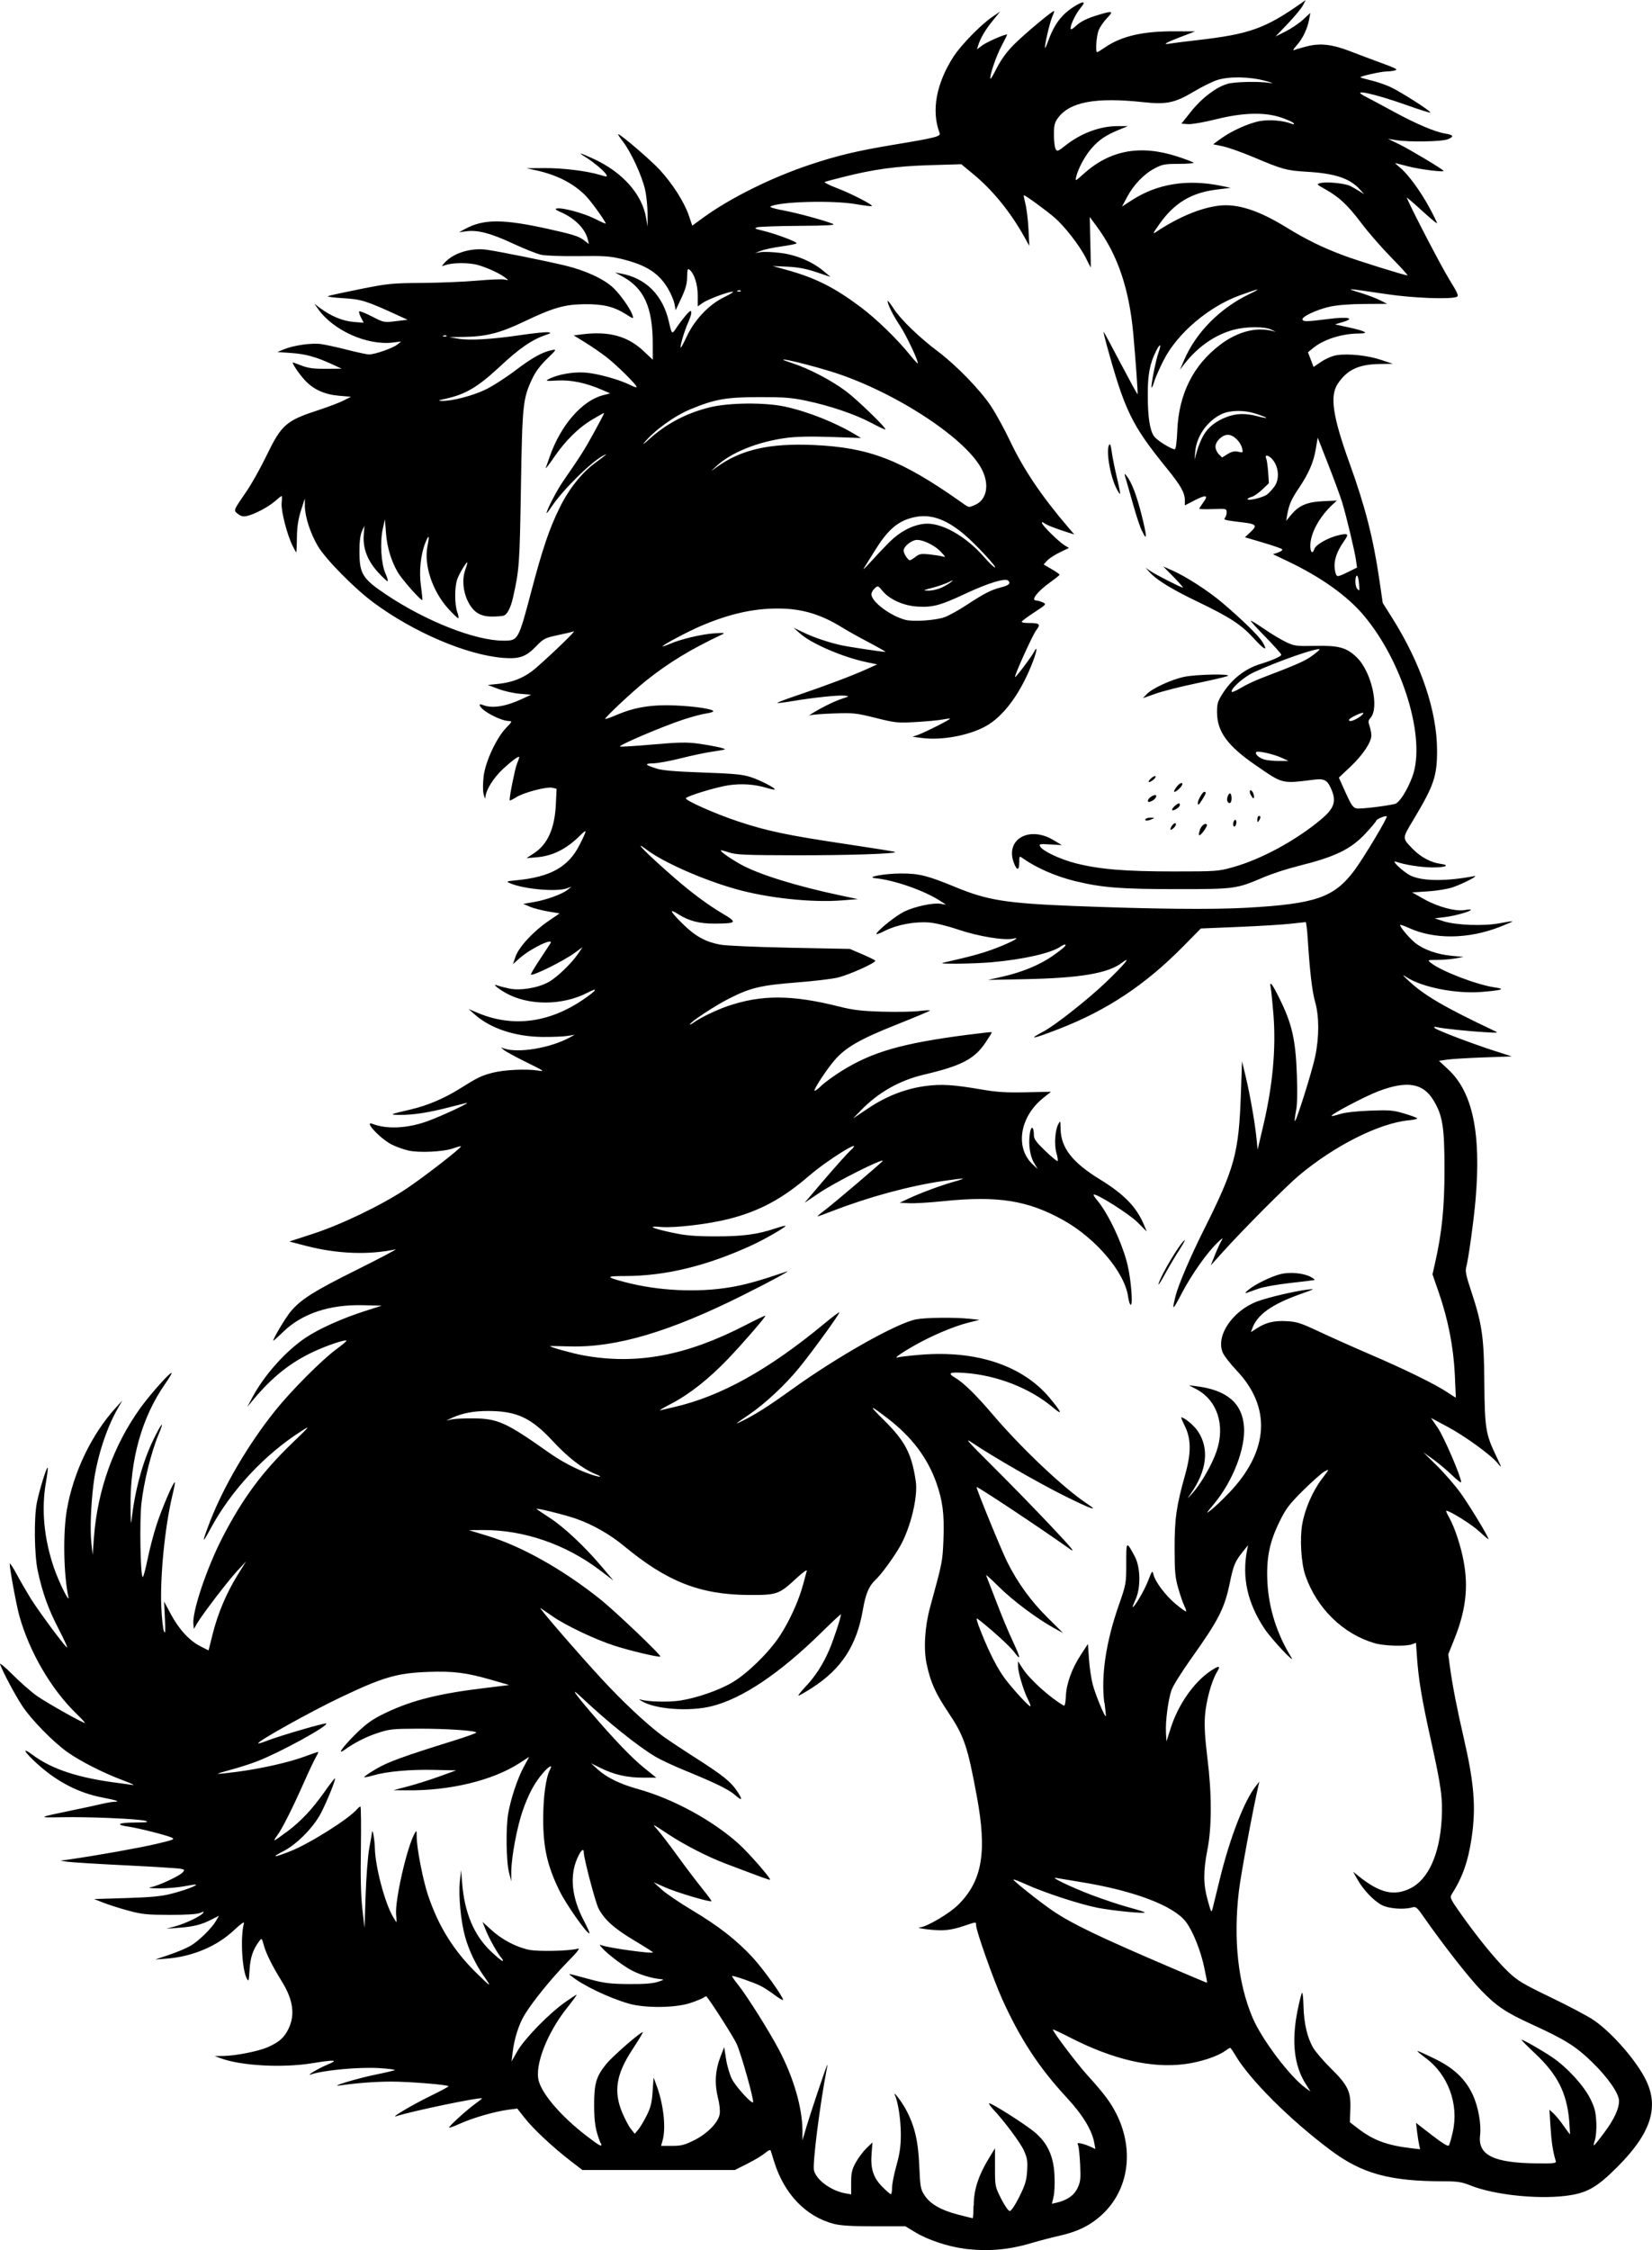 <svg xmlns="http://www.w3.org/2000/svg" xml:space="preserve" id="svg5" version="1.1" viewBox="0 0 377.383 513.86" height="513.86mm" width="377.383mm"><defs id="defs2"></defs><g transform="translate(3277.58,10175.582)" id="layer1"><path id="path214" d="m -3057.392,-9662.059 c -3.612,-0.454 -8.224,-1.994 -11.004,-3.669 l -2.363,-1.423 h -7.1 c -5.205,0 -7.683,-0.151 -9.265,-0.563 -6.35,-1.652 -11.295,-6.798 -13.586,-14.127 -0.344,-1.112 -0.698,-2.241 -0.781,-2.511 -0.115,-0.355 -0.479,-0.221 -1.322,0.484 -0.635,0.536 -2.446,1.624 -4.029,2.418 l -2.873,1.444 h -17.406 -17.417 l -2.707,-2.081 c -4.06,-3.128 -8.495,-7.272 -10.431,-9.742 l -1.738,-2.204 -1.968,0.246 c -2.946,0.368 -8.068,1.827 -10.921,3.111 -1.395,0.627 -2.603,1.075 -2.676,0.997 -0.208,-0.203 3.935,-3.987 5.924,-5.411 0.916,-0.659 1.624,-1.235 1.572,-1.28 -0.375,-0.341 -16.001,2.909 -19.551,4.068 -1.603,0.523 3.55,-2.543 7.6,-4.519 2.363,-1.153 4.3,-2.19 4.32,-2.305 0,-0.343 -9.068,-1.082 -13.211,-1.073 -3.529,0.01 -7.902,0.341 -11.587,0.884 -2.748,0.404 3.935,-1.625 8.183,-2.486 2.269,-0.459 4.216,-0.923 4.32,-1.032 0.115,-0.109 -1.426,-0.304 -3.404,-0.434 -4.591,-0.301 -12.711,0.434 -15.689,1.42 -1.437,0.475 1.728,-1.407 3.789,-2.254 2.592,-1.065 1.687,-1.141 -3.519,-0.295 -6.777,1.106 -16.199,0.604 -20.884,-1.111 l -1.426,-0.522 1.884,-0.021 c 3.019,-0.042 8.235,-1.085 10.421,-2.084 2.415,-1.101 3.508,-2.061 4.456,-3.908 1.676,-3.266 1.228,-6.736 -1.395,-10.993 -2.249,-3.64 -3.633,-6.421 -4.164,-8.382 -0.416,-1.551 -0.458,-1.597 -0.979,-0.909 -1.468,1.956 -2.082,3.757 -2.249,6.569 -0.156,2.641 -0.219,2.823 -0.645,2.004 -1.103,-2.102 -1.478,-9.615 -0.635,-12.622 0.135,-0.457 -0.75,0.168 -2.332,1.652 -3.883,3.651 -9.473,5.996 -15.376,6.449 l -2.571,0.198 3.196,-1.077 c 1.759,-0.591 3.946,-1.513 4.862,-2.046 1.884,-1.106 4.841,-3.997 5.84,-5.716 l 0.677,-1.161 -1.78,0.905 c -2.29,1.158 -4.039,1.594 -7.464,1.854 l -2.759,0.21 2.02,-0.553 c 2.269,-0.621 5.684,-2.24 6.309,-2.996 0.344,-0.416 0.239,-0.425 -0.656,-0.052 -0.687,0.287 -3.144,0.442 -6.933,0.437 -5.132,-0.01 -6.319,-0.127 -9.37,-0.947 -1.915,-0.516 -4.476,-1.328 -5.695,-1.803 l -2.197,-0.863 7.339,-0.226 c 5.653,-0.174 8.027,-0.4 10.286,-0.982 2.936,-0.756 5.892,-1.846 5.643,-2.082 -0.104,-0.073 -1.291,0.104 -2.707,0.375 -1.416,0.276 -3.977,0.488 -5.695,0.472 -2.197,-0.021 -2.738,-0.104 -1.832,-0.281 1.718,-0.339 6.444,-2.537 7.162,-3.338 0.541,-0.593 0.5,-0.657 -0.448,-0.855 -0.562,-0.118 -6.226,-0.472 -12.586,-0.786 -6.371,-0.314 -12.316,-0.681 -13.221,-0.813 l -1.655,-0.24 2.197,-0.315 c 6.215,-0.888 15.918,-2.622 19.77,-3.532 3.998,-0.942 4.268,-1.061 3.394,-1.46 -1.208,-0.551 -7.548,-2.147 -9.848,-2.479 -3.019,-0.436 -2.301,-0.902 1.447,-0.934 2.832,-0.021 3.373,-0.107 2.509,-0.378 -1.478,-0.464 -13.107,-0.964 -19.291,-0.83 -5.476,0.12 -5.361,0.042 2.207,-1.513 2.53,-0.518 5.622,-1.186 6.871,-1.482 1.249,-0.298 2.644,-0.54 3.092,-0.54 1.468,0 0.5,-0.349 -2.613,-0.939 -5.57,-1.056 -10.577,-3.652 -15.168,-7.862 -2.905,-2.662 -3.467,-3.814 -0.937,-1.927 4.476,3.34 10.598,5.331 19.957,6.489 1.01,0.125 2.332,0.306 2.936,0.404 0.614,0.094 -0.385,-0.377 -2.197,-1.054 -4.383,-1.631 -9.734,-4.338 -12.67,-6.421 -3.259,-2.298 -8.276,-7.423 -10.338,-10.542 -1.572,-2.366 -4.341,-7.562 -5.091,-9.543 -0.177,-0.458 1.114,0.606 2.873,2.366 1.749,1.757 4.258,3.952 5.57,4.876 2.197,1.543 10.39,6.157 10.941,6.157 0.125,0 -0.77,-0.974 -1.999,-2.164 -5.726,-5.572 -10.671,-14.047 -12.972,-22.259 -0.677,-2.412 -2.217,-10.723 -2.207,-11.936 0,-0.303 0.718,0.771 1.593,2.387 0.864,1.616 2.301,4.095 3.175,5.509 1.791,2.866 7.433,10.507 8.276,11.212 0.302,0.25 -0.51,-1.592 -1.811,-4.093 -2.426,-4.673 -3.717,-8.255 -4.83,-13.373 -0.781,-3.561 -0.895,-12.096 -0.208,-15.581 0.562,-2.812 2.228,-8.237 2.467,-7.997 0.104,0.094 -0.104,1.617 -0.396,3.388 -1.072,6.164 -0.437,12.832 1.843,19.496 1.135,3.296 3.644,8.349 3.279,6.583 -1.093,-5.191 -1.249,-14.627 -0.333,-19.876 1.478,-8.53 5.653,-17.222 11.16,-23.278 l 1.499,-1.652 -1.103,1.934 c -2.603,4.573 -4.737,11.267 -5.476,17.163 -0.604,4.761 -0.802,10.451 -0.489,13.406 l 0.302,2.755 0.291,-4.023 c 0.812,-10.806 4.497,-21.064 10.629,-29.574 2.249,-3.11 6.829,-8.238 7.11,-7.956 0.104,0.083 -0.583,1.201 -1.478,2.487 -5.33,7.654 -8.037,17.315 -7.902,28.152 0,2.568 0.115,4.091 0.187,3.385 0.687,-6.719 2.467,-13.424 4.914,-18.547 1.957,-4.095 2.821,-5.03 1.291,-1.403 -1.666,3.97 -3.373,10.857 -3.914,15.789 -0.427,3.963 -0.239,15.909 0.271,16.732 0.135,0.218 0.635,-1.571 1.124,-3.976 0.479,-2.404 1.458,-6.106 2.165,-8.227 1.249,-3.759 3.81,-9.684 4.071,-9.421 0.104,0.073 -0.198,1.519 -0.604,3.215 -1.676,7.114 -2.79,18.416 -2.478,25.305 0.115,2.525 0.385,5.003 0.614,5.508 0.312,0.712 0.354,0.052 0.208,-2.938 l -0.187,-3.856 1.562,2.906 c 1.843,3.452 4.237,6.04 6.756,7.317 l 1.843,0.931 0.937,-3.74 c 1.187,-4.719 3.113,-9.282 5.643,-13.389 l 1.988,-3.205 -2.041,2.203 c -2.155,2.327 -7.933,9.888 -9.161,11.984 l -0.718,1.238 -0.115,-1.101 c -0.302,-2.866 3.092,-12.936 6.725,-19.944 4.57,-8.812 9.026,-14.828 15.855,-21.399 4.102,-3.938 4.206,-4.08 2.113,-2.749 -8.443,5.375 -16.053,13.541 -20.759,22.276 -2.03,3.765 -2.051,3.378 -0.104,-1.69 3.134,-8.046 8.755,-17.613 14.793,-25.157 3.727,-4.659 10.692,-11.65 14.054,-14.122 1.353,-0.992 2.384,-1.872 2.301,-1.955 -0.291,-0.295 -4.466,1.103 -7.444,2.492 -5.413,2.523 -9.546,5.828 -14.012,11.197 l -1.218,1.469 1.176,-2.204 c 2.738,-5.125 7.673,-10.632 12.243,-13.67 3.05,-2.028 8.297,-4.381 13.471,-6.035 l 3.841,-1.228 -4.216,-0.105 c -7.787,-0.195 -14.044,1.91 -18.427,6.195 -1.176,1.153 -2.144,2.004 -2.144,1.89 0,-0.522 2.759,-5.15 3.904,-6.547 2.322,-2.823 5.237,-4.679 15.147,-9.61 5.372,-2.68 9.37,-4.784 8.859,-4.676 -6.153,1.308 -13.346,1.029 -20.373,-0.792 l -3.873,-1.005 5.424,-1.769 c 6.507,-2.125 15.543,-6.476 21.217,-10.217 3.862,-2.553 12.826,-9.503 12.576,-9.754 -0.104,-0.062 -0.864,0.141 -1.759,0.458 -2.269,0.802 -7.86,1.067 -10.317,0.488 -1.083,-0.255 -2.78,-0.867 -3.758,-1.359 -2.603,-1.307 -6.548,-5.558 -4.362,-4.711 3.217,1.25 7.86,1.041 12.378,-0.556 3.186,-1.125 10.525,-4.559 9.005,-4.214 -0.5,0.115 -2.488,0.613 -4.404,1.108 -4.3,1.109 -7.943,1.65 -10.837,1.611 -2.446,-0.031 -2.269,-0.12 2.571,-1.246 3.769,-0.876 7.673,-2.526 11.202,-4.743 4.112,-2.577 4.955,-2.984 7.548,-3.652 2.551,-0.658 7.641,-0.904 10.265,-0.497 1.718,0.265 1.551,0.14 -2.571,-1.883 -2.415,-1.192 -4.737,-2.45 -5.143,-2.793 l -0.729,-0.626 0.729,0.261 c 3.227,1.148 10.671,-0.104 15.095,-2.541 l 1.072,-0.59 -1.655,0.272 c -0.906,0.149 -3.467,0.253 -5.695,0.231 -6.267,-0.062 -11.899,-1.931 -15.512,-5.146 l -1.385,-1.232 2.02,0.857 c 7.964,3.374 16.272,2.345 24.121,-2.986 3.144,-2.138 3.685,-2.972 1.02,-1.597 -5.778,2.991 -13.555,2.995 -18.77,0.01 -1.988,-1.136 -3.092,-2.181 -1.749,-1.65 0.396,0.153 1.572,0.462 2.634,0.689 2.498,0.532 6.496,-0.118 8.953,-1.453 1.936,-1.052 5.257,-4.245 6.819,-6.54 l 0.989,-1.46 -1.822,1.323 c -2.53,1.851 -9.578,5.339 -9.973,4.941 -0.104,-0.083 0.823,-1.615 1.999,-3.402 1.187,-1.786 2.29,-3.462 2.446,-3.723 0.875,-1.423 -4.456,1.13 -6.954,3.324 l -1.593,1.407 0.583,-1.706 c 0.739,-2.168 4.05,-5.757 7.495,-8.11 l 2.582,-1.759 -2.696,-0.454 c -1.468,-0.25 -3.342,-0.739 -4.143,-1.088 l -1.468,-0.634 2.405,-0.412 c 2.863,-0.493 6.423,-1.78 7.693,-2.785 l 0.916,-0.726 -1.031,0.374 c -2.353,0.847 -9.775,0.198 -12.919,-1.129 -1.072,-0.451 -1.02,-0.474 1.499,-0.725 7.725,-0.768 11.743,-3.041 14.294,-8.067 1.749,-3.452 1.78,-3.799 0.219,-2.235 -3.144,3.145 -6.298,4.75 -9.953,5.062 l -2.394,0.204 1.655,-1.077 c 3.175,-2.067 4.789,-5.661 5.059,-11.2 l 0.167,-3.563 -0.937,-0.234 c -1.291,-0.326 -6.715,1.109 -8.401,2.226 -0.77,0.507 -1.395,0.777 -1.395,0.598 0,-1.09 1.208,-7.076 1.655,-8.231 0.302,-0.762 0.552,-1.47 0.552,-1.574 0,-0.431 -1.582,0.709 -3.716,2.687 -2.197,2.033 -3.946,4.847 -4.029,6.515 0,0.404 -0.198,0.083 -0.385,-0.716 -0.219,-0.914 -0.198,-2.473 0,-4.223 0.458,-3.411 2.946,-8.716 5.143,-10.98 1.353,-1.396 1.416,-1.527 0.656,-1.543 -1.916,-0.04 -6.194,-2.278 -6.652,-3.488 -0.156,-0.398 0,-0.43 0.729,-0.153 2.113,0.804 5.112,0.334 8.849,-1.388 l 2.124,-0.981 -2.582,-0.218 c -1.426,-0.12 -3.654,-0.622 -4.955,-1.116 l -2.374,-0.896 2.384,-0.245 c 3.456,-0.353 6.194,-1.516 8.672,-3.685 3.8,-3.318 9.161,-8.497 8.589,-8.3 -0.302,0.104 -1.957,0.491 -3.675,0.859 -2.936,0.629 -3.227,0.781 -4.955,2.565 -2.311,2.388 -3.81,2.91 -7.496,2.62 -8.308,-0.651 -20.446,-5.83 -29.66,-12.657 -4.414,-3.277 -10.973,-9.949 -12.711,-12.932 -1.697,-2.924 -2.884,-6.549 -2.936,-8.998 v -1.836 l -0.885,2.754 c -0.625,1.979 -0.895,3.711 -0.937,6.152 0,1.868 -0.104,3.397 -0.135,3.397 -0.104,0 -0.427,-0.655 -0.833,-1.456 -1.239,-2.432 -2.665,-7.938 -2.519,-9.751 0.104,-0.906 0.104,-1.647 0,-1.647 -0.104,0 -0.77,0.55 -1.551,1.22 -1.614,1.386 -4.747,3.02 -6.434,3.359 -0.833,0.166 -1.374,0.03 -2.02,-0.501 -1.02,-0.84 -1.135,-0.566 2.176,-5.425 1.072,-1.581 3.019,-5.07 4.32,-7.751 3.529,-7.265 4.466,-8.087 12.18,-10.602 2.082,-0.676 4.539,-1.619 5.476,-2.092 l 1.697,-0.862 -2.592,-0.218 c -3.425,-0.286 -5.924,-1.407 -7.933,-3.552 -1.343,-1.438 -3.102,-4.059 -2.728,-4.058 0.104,0 0.979,0.33 2.041,0.734 1.478,0.562 2.769,0.728 5.507,0.707 l 3.571,-0.03 -2.197,-1.015 c -3.633,-1.675 -6.08,-2.346 -9.369,-2.571 l -3.123,-0.215 1.551,-0.633 c 2.186,-0.899 6.215,-1.472 8.37,-1.192 1.01,0.131 3.717,0.72 6.007,1.307 2.29,0.588 4.56,1.069 5.039,1.069 1.301,0 5.351,-1.413 6.402,-2.233 l 0.916,-0.72 -1.863,0.229 c -5.903,0.726 -13.669,-2.756 -17.136,-7.684 l -0.812,-1.161 1.27,0.957 c 2.446,1.841 5.205,2.989 7.641,3.185 l 2.342,0.187 -0.614,-1.189 c -0.344,-0.653 -0.52,-1.286 -0.396,-1.406 0.115,-0.12 1.437,0.409 2.925,1.175 2.686,1.382 2.728,1.39 5.403,1.066 l 2.707,-0.325 -1.843,-0.845 c -7.641,-3.51 -8.662,-3.834 -12.847,-4.079 -2.228,-0.13 -3.8,-0.345 -3.487,-0.478 0.302,-0.134 3.602,-0.854 7.339,-1.601 6.371,-1.275 7.246,-1.362 14.137,-1.41 4.039,-0.03 9.713,-0.264 12.607,-0.524 2.894,-0.259 5.705,-0.372 6.246,-0.25 0.947,0.216 0.958,0.205 0.25,-0.363 -1.239,-0.989 -3.966,-2.267 -6.246,-2.93 -2.155,-0.625 -5.955,-0.6 -7.714,0.05 -0.729,0.273 -0.729,0.273 0,-0.562 1.999,-2.276 6.132,-3.532 9.786,-2.979 3.206,0.483 13.409,2.543 17.698,3.57 4.768,1.142 9.047,3.134 11.16,5.196 1.676,1.63 3.925,4.875 4.32,6.226 0.239,0.807 0.187,0.796 -1.53,-0.289 -2.728,-1.736 -5.257,-2.346 -9.484,-2.288 -4.581,0.06 -7.131,0.798 -13.773,3.968 -5.538,2.644 -8.682,3.438 -13.888,3.509 l -3.186,0.04 2.02,0.354 c 2.571,0.453 7.589,0.166 14.242,-0.815 2.894,-0.425 5.695,-0.718 6.246,-0.653 0.864,0.104 0.739,0.208 -0.906,0.78 -2.78,0.963 -5.705,2.995 -9.848,6.865 -5.226,4.877 -7.995,6.53 -12.638,7.547 -1.655,0.365 -1.822,0.458 -0.843,0.489 2.217,0.07 6.84,-1.107 9.807,-2.497 1.614,-0.755 4.737,-2.74 6.933,-4.412 3.904,-2.966 6.257,-4.271 8.495,-4.708 1.02,-0.2 0.947,-0.06 -1.197,2.008 -1.551,1.5 -2.655,2.992 -3.404,4.59 -2.113,4.527 -2.249,5.836 -2.561,24.888 -0.281,17.454 -0.375,18.726 -1.822,25.104 -0.5,2.225 -1.28,3.752 -2.051,4.05 -0.333,0.125 -1.551,0.228 -2.717,0.228 -2.707,0 -4.279,-0.989 -5.507,-3.456 -1.135,-2.282 -1.374,-5.034 -0.625,-7.181 0.312,-0.901 0.531,-1.676 0.489,-1.722 -0.198,-0.195 -1.843,2.531 -2.301,3.807 -0.635,1.782 -0.635,5.767 0,7.542 0.271,0.757 0.364,1.376 0.198,1.376 -0.156,0 -1.155,-0.949 -2.217,-2.111 -3.644,-3.993 -5.663,-10.013 -4.789,-14.341 0.5,-2.501 0.323,-2.795 -0.479,-0.792 -1.093,2.748 -1.489,6.573 -1.01,9.932 0.229,1.665 0.364,3.087 0.291,3.16 -0.25,0.256 -4.612,-4.666 -5.559,-6.276 -1.541,-2.64 -2.467,-5.703 -2.728,-9.036 l -0.239,-3.122 -0.489,2.186 c -0.677,3.059 -0.385,7.983 0.614,10.209 0.427,0.96 0.645,1.745 0.468,1.745 -0.167,0 -1.135,-0.91 -2.155,-2.022 -2.405,-2.637 -3.488,-5.424 -3.279,-8.446 l 0.156,-2.203 -0.573,1.285 c -0.385,0.865 -0.573,2.374 -0.562,4.609 0,5.108 0.698,6.211 6.038,9.794 9.109,6.117 20.415,10.571 26.817,10.571 3.425,0 3.425,0.01 6.455,-11.468 2.53,-9.586 4.06,-14.09 6.392,-18.838 2.145,-4.354 5.049,-8.019 8.193,-10.327 2.603,-1.917 2.957,-2.237 1.832,-1.652 -2.821,1.466 -9.328,7.899 -11.858,11.723 -0.614,0.921 -1.114,1.56 -1.114,1.42 0,-0.698 2.29,-5.108 3.737,-7.217 4.133,-5.993 4.851,-7.128 7.1,-11.207 1.312,-2.386 2.342,-4.373 2.301,-4.415 -0.104,-0.04 -1.249,0.606 -2.644,1.439 -3.227,1.912 -6.205,4.851 -8.859,8.747 -1.145,1.677 -1.968,2.719 -1.822,2.315 0.146,-0.404 0.573,-1.599 0.937,-2.656 2.488,-7.088 7.35,-12.669 12.107,-13.911 l 1.655,-0.432 -1.843,-0.8 c -3.654,-1.596 -7.1,-2.315 -10.213,-2.134 -2.613,0.151 -2.811,0.117 -1.968,-0.328 2.041,-1.065 5.518,-1.686 8.329,-1.486 2.8,0.2 7.87,1.609 10.379,2.883 0.75,0.384 1.374,0.569 1.374,0.408 0,-0.507 -4.622,-5.071 -6.944,-6.859 -1.228,-0.947 -3.404,-2.443 -4.841,-3.323 l -2.592,-1.601 2.03,-0.253 c 6.059,-0.758 10.338,0.432 14.002,3.898 l 2.02,1.911 v -3.511 c 0,-8.551 -1.999,-12.917 -7.162,-15.632 l -1.468,-0.774 1.28,0.225 c 5.705,0.998 9.64,4.9 11.025,10.954 0.698,3.034 0.687,3.018 1.759,1.416 1.176,-1.765 2.873,-3.803 3.165,-3.803 0.416,0 0.198,1.041 -0.583,2.797 -0.822,1.86 -1.843,5.341 -1.624,5.554 0.104,0.06 0.718,-1.133 1.447,-2.67 1.811,-3.804 5.059,-7.198 8.495,-8.852 1.405,-0.68 2.269,-1.236 1.916,-1.236 -1.052,0 -5.705,1.741 -6.871,2.576 l -1.103,0.78 v -2.505 c 0,-2.53 -0.791,-4.982 -1.863,-5.869 -0.437,-0.357 -0.52,-0.09 -0.562,1.654 0,1.551 -0.364,2.777 -1.322,4.833 l -1.291,2.755 -0.281,-1.47 c -0.146,-0.808 -0.843,-2.41 -1.53,-3.562 -2.072,-3.448 -4.914,-5.274 -10.317,-6.614 -2.8,-0.697 -4.071,-0.788 -10.025,-0.712 -3.935,0.05 -7.579,-0.08 -8.61,-0.313 -0.979,-0.22 -3.862,-1.368 -6.402,-2.549 -5.08,-2.365 -8.037,-3.146 -10.629,-2.808 l -1.697,0.223 1.374,-0.745 c 4.237,-2.301 8.61,-2.308 18.968,-0.02 5.32,1.173 7.027,1.698 8.037,2.472 l 1.291,0.982 -0.26,-1.071 c -0.604,-2.453 -2.998,-4.847 -6.277,-6.262 -1.072,-0.462 -1.291,-0.674 -0.802,-0.782 1.197,-0.269 6.101,1.044 8.61,2.308 1.353,0.68 2.498,1.196 2.551,1.146 0.208,-0.207 -3.342,-5.159 -4.601,-6.41 -2.811,-2.813 -6.538,-4.714 -11.264,-5.754 l -2.207,-0.484 4.039,-0.03 c 4.195,-0.03 9.755,0.643 12.763,1.558 1.624,0.496 1.707,0.489 1.395,-0.107 -0.406,-0.751 -2.977,-2.902 -4.789,-4.01 -1.853,-1.126 -1.176,-0.968 1.905,0.448 6.621,3.045 11.108,8.085 12.003,13.503 l 0.333,1.974 v -2.866 c 0,-1.576 -0.229,-4.055 -0.552,-5.508 -0.698,-3.169 -3.186,-8.587 -5.039,-10.999 -0.739,-0.96 -1.249,-1.745 -1.135,-1.745 0.552,0 7.371,5.842 9.505,8.142 2.936,3.175 5.622,7.402 6.663,10.471 l 0.77,2.282 2.478,-1.811 c 6.173,-4.494 15.668,-9.208 24.444,-12.124 6.371,-2.119 10.796,-3.167 19.28,-4.575 9.39,-1.556 10.608,-1.866 10.306,-2.641 -1.936,-5.039 -0.791,-11.301 3.175,-17.452 1.718,-2.653 6.257,-7.303 8.87,-9.082 l 1.791,-1.215 -1.697,2.081 c -1.687,2.065 -2.821,4.001 -3.342,5.683 l -0.271,0.876 1.239,-0.921 c 0.979,-0.737 4.945,-2.484 5.632,-2.484 0.104,0 -0.489,1.198 -1.27,2.663 -1.239,2.314 -2.853,7.107 -2.498,7.454 0.104,0.06 0.76,-1.131 1.541,-2.659 0.947,-1.825 2.269,-3.617 3.873,-5.217 2.332,-2.332 8.891,-7.807 9.099,-7.596 0.104,0.05 -0.146,0.705 -0.458,1.444 -0.552,1.332 -1.676,6.131 -1.624,6.965 0,0.24 0.323,-0.399 0.687,-1.42 1.374,-3.869 3.071,-6.16 5.882,-7.942 2.217,-1.414 2.915,-1.348 1.645,0.156 -1.114,1.314 -2.342,3.793 -2.353,4.733 0,0.435 0.364,0.257 1.353,-0.653 0.916,-0.839 2.321,-1.554 4.247,-2.161 3.998,-1.264 4.372,-1.2 2.748,0.468 -0.739,0.758 -1.603,1.992 -1.915,2.744 -0.541,1.294 -0.812,5.061 -0.364,5.061 0.115,0 0.927,-0.491 1.801,-1.091 3.717,-2.556 8.589,-3.691 15.751,-3.666 l 4.83,0.02 -3.248,1.241 c -3.592,1.374 -4.393,1.877 -2.446,1.536 0.708,-0.123 3.519,-0.479 6.246,-0.79 11.858,-1.354 15.491,-2.653 23.83,-8.536 l 0.874,-0.618 -0.625,1.211 c -0.344,0.665 -1.895,2.54 -3.446,4.166 l -2.821,2.956 2.321,-1.171 c 1.28,-0.644 3.071,-1.857 3.977,-2.695 l 1.655,-1.523 -0.271,1.452 c -0.406,2.177 -1.405,4.3 -2.78,5.876 -0.916,1.046 -1.041,1.331 -0.5,1.108 0.406,-0.167 1.728,-0.545 2.936,-0.842 2.998,-0.73 5.705,-0.397 9.838,1.209 1.863,0.726 5.101,1.943 7.204,2.705 3.061,1.113 3.633,1.431 2.936,1.619 -0.479,0.129 -1.343,0.237 -1.905,0.239 -1.291,0.01 -6.246,1.118 -6.017,1.35 0.104,0.09 1.166,0.402 2.374,0.684 1.208,0.282 3.144,0.931 4.3,1.44 2.259,1.003 9.557,5.646 9.286,5.915 -0.104,0.09 -2.457,-0.654 -5.268,-1.655 -7.735,-2.753 -13.315,-3.914 -9.526,-1.985 1.01,0.514 3.904,2.063 6.434,3.442 5.028,2.746 9.463,4.631 11.753,4.997 1.926,0.308 2.103,0.671 0.635,1.292 -1.333,0.563 -8.787,0.694 -11.837,0.209 l -1.843,-0.292 2.571,1.247 c 2.228,1.077 9.578,5.471 10.098,6.037 0.396,0.416 -5.455,-0.308 -8.079,-1.001 -1.51,-0.4 -2.832,-0.731 -2.925,-0.735 -0.104,0 0.416,0.488 1.156,1.091 1.801,1.487 4.685,5.448 6.704,9.205 0.916,1.707 1.666,3.243 1.676,3.414 0,0.172 -1.593,-1.15 -3.54,-2.938 -1.957,-1.787 -3.477,-3.083 -3.394,-2.881 1.27,2.981 7.86,15.629 9.65,18.546 2.03,3.284 2.29,3.893 1.759,4.106 -1.489,0.599 -9.953,0.273 -15.959,-0.619 -9.515,-1.408 -9.609,-1.413 -6.215,-0.374 1.676,0.513 3.779,1.303 4.674,1.756 l 1.614,0.823 -5.216,0.03 c -3.279,0.02 -6.194,0.25 -7.839,0.614 -3.019,0.666 -6.507,2.306 -6.278,2.951 0.177,0.513 0.968,0.494 5.976,-0.141 4.404,-0.558 6.184,-0.184 3.279,0.69 l -1.832,0.553 3.03,0.659 c 4.039,0.88 4.945,1.408 2.436,1.422 -3.956,0.02 -8.131,1.367 -10.567,3.403 l -1.072,0.888 0.645,1.671 0.635,1.669 1.811,-1.217 c 1.041,-0.698 2.53,-1.325 3.508,-1.472 2.655,-0.398 7.027,0.06 10.046,1.062 l 2.748,0.913 -3.123,0.05 c -4.726,0.08 -7.371,1.344 -9.474,4.527 -1.843,2.803 -1.145,7.455 2.717,18.167 3.54,9.793 5.413,17.106 6.798,26.589 l 0.77,5.276 2.197,3.488 c 6.569,10.447 10.213,21.248 10.213,30.236 0,5.865 -0.718,7.981 -5.382,15.76 -2.634,4.382 -2.623,4.165 -0.167,6.71 1.77,1.821 4.133,3.097 6.288,3.385 2.374,0.319 1.27,0.835 -1.77,0.829 -2.571,-0.01 -6.465,-0.615 -8.328,-1.303 -1.426,-0.521 1.78,2.479 3.436,3.23 2.748,1.237 8.079,1.259 14.377,0.062 1.291,-0.247 -2.249,1.616 -4.768,2.508 -1.166,0.413 -3.602,0.826 -5.705,0.966 l -3.675,0.246 2.759,1.548 c 3.123,1.758 7.142,2.831 9.255,2.475 0.77,-0.13 1.395,-0.153 1.395,-0.052 0,0.365 -3.644,1.389 -5.934,1.665 l -2.332,0.28 2.02,0.66 c 2.821,0.921 9.317,1.153 12.857,0.457 1.52,-0.297 2.811,-0.49 2.873,-0.43 0.104,0.062 -1.26,0.643 -2.936,1.293 -7.215,2.791 -14.908,2.868 -20.717,0.209 -1.093,-0.501 -1.988,-0.795 -1.978,-0.655 0,0.533 2.155,3.061 3.467,4.1 1.905,1.514 5.028,2.618 8.276,2.92 l 2.748,0.257 -1.832,0.338 c -1.01,0.186 -2.873,0.343 -4.154,0.346 -2.311,0.01 -2.311,0.01 -1.468,0.689 2.321,1.881 10.671,5.068 14.679,5.606 2.498,0.335 1.499,0.656 -3.196,1.023 -5.809,0.454 -13.471,-1.054 -17.011,-3.345 -1.166,-0.753 -1.103,-0.641 0.5,0.86 3.446,3.243 8.235,6.036 19.28,11.258 1.28,0.604 1.27,0.606 -2.02,0.411 -3.789,-0.224 -9.484,-0.821 -10.837,-1.137 -0.666,-0.154 -0.812,-0.104 -0.531,0.196 0.458,0.493 8.63,3.607 13.846,5.274 l 3.769,1.204 -6.434,0.23 c -3.529,0.127 -7.277,0.353 -8.328,0.504 l -1.895,0.274 2.103,1.947 c 5.601,5.186 7.569,14.552 6.267,29.733 -0.406,4.791 -1.655,13.772 -2.145,15.483 -0.239,0.825 0,2.025 1.093,5.279 2.551,7.676 2.988,10.711 3.05,21.106 0.104,10.112 0.291,11.629 2.53,16.322 1.551,3.268 1.562,3.304 0.479,1.982 -1.541,-1.877 -7.454,-6.162 -11.462,-8.307 l -3.727,-1.988 1.572,2.297 c 1.385,2.019 5.32,11.174 5.32,12.366 0,0.244 -0.947,-0.48 -2.103,-1.608 -1.166,-1.127 -3.113,-2.758 -4.32,-3.622 l -2.207,-1.571 3.134,3.097 c 1.728,1.703 4.143,4.495 5.372,6.204 2.02,2.805 6.371,9.984 6.371,10.506 0,0.116 -0.958,-0.681 -2.134,-1.77 -1.739,-1.602 -6.704,-4.711 -7.537,-4.711 -0.104,0 0.208,0.725 0.708,1.609 1.228,2.191 2.603,6.34 3.269,9.868 1.124,5.956 0.51,11.254 -2.051,17.69 l -1.458,3.643 0.406,2.968 c 0.552,4.069 1.634,9.639 3.154,16.189 2.374,10.26 2.811,15.884 1.78,22.771 -0.802,5.375 -2.103,9.055 -4.56,12.891 -0.458,0.707 -0.271,1.092 2.155,4.517 3.914,5.523 8.047,10.567 10.785,13.18 2.124,2.021 3.331,2.744 9.661,5.795 3.987,1.918 8.349,4.221 9.703,5.12 4.216,2.807 10.005,9.436 12.139,13.913 2.967,6.218 0.989,12.131 -6.6,19.726 -4.799,4.796 -7.027,6.026 -11.972,6.609 -6.611,0.779 -16.313,-0.294 -21.519,-2.376 -2.061,-0.824 -2.967,-0.965 -6.236,-0.968 -12.336,-0.01 -18.614,-1.745 -25.797,-7.122 -9.286,-6.942 -18.489,-16.134 -21.768,-21.721 -0.531,-0.899 -1.041,-1.635 -1.145,-1.635 -0.104,0 -0.645,0.334 -1.218,0.741 -1.739,1.237 -5.601,2.501 -9.036,2.959 -7.714,1.025 -16.449,-0.991 -26.412,-6.1 -2.113,-1.085 -3.841,-1.887 -3.841,-1.783 0,0.511 5.393,7.655 7.725,10.243 3.998,4.416 5.434,6.331 6.788,9.012 4.133,8.217 2.842,17.356 -3.269,23.014 -2.655,2.457 -5.57,3.9 -9.796,4.843 -1.707,0.381 -4.591,1.135 -6.402,1.673 -5.278,1.566 -9.953,1.946 -15.428,1.257 z m 2.249,-9.774 c 0,-3.794 1.093,-7.058 3.956,-11.661 l 0.906,-1.469 v 4.355 c 0,4.352 0,4.357 1.405,7.161 0.812,1.617 1.655,2.807 1.968,2.807 0.333,0 1.218,-1.324 2.176,-3.242 1.343,-2.705 1.645,-3.687 1.791,-5.927 0.146,-2.306 0,-2.964 -0.739,-4.655 -0.843,-1.832 -4.445,-6.655 -7.017,-9.401 -0.614,-0.653 -1.031,-1.27 -0.937,-1.37 0.281,-0.281 8.349,4.835 10.494,6.66 2.884,2.444 4.268,5.492 4.445,9.817 0.104,1.839 0,4.045 -0.219,4.901 l -0.364,1.557 0.968,-0.22 c 2.446,-0.554 4.05,-1.644 4.851,-3.302 0.698,-1.452 0.781,-2.091 0.625,-5.395 -0.104,-2.061 -0.291,-4.045 -0.448,-4.409 -0.25,-0.577 -0.156,-0.63 0.77,-0.416 0.573,0.134 1.52,0.469 2.103,0.744 l 1.052,0.5 -0.239,-1.369 c -0.51,-2.922 -2.655,-6.452 -6.319,-10.397 -6.278,-6.758 -10.619,-13.384 -14.71,-22.435 -1.999,-4.416 -5.976,-15.672 -5.986,-16.923 0,-0.803 0.167,-0.817 -3.092,0.276 -1.822,0.612 -3.508,0.911 -5.059,0.896 -2.144,-0.021 -6.007,-0.576 -4.654,-0.67 1.562,-0.11 6.767,-3.187 8.755,-5.179 5.476,-5.472 6.59,-11.994 4.227,-24.747 -2.124,-11.497 -2.894,-13.753 -6.59,-19.275 -2.873,-4.29 -3.977,-6.763 -4.862,-10.888 -0.75,-3.481 -0.448,-8.538 0.781,-13.038 2.821,-10.299 2.842,-10.381 3.05,-15.551 0.219,-5.668 -0.177,-8.772 -1.645,-12.911 -2.03,-5.694 -5.653,-10.472 -11.118,-14.655 -4.247,-3.26 -4.466,-3.176 -0.885,0.353 4.883,4.822 6.382,7.688 7.319,13.978 0.531,3.527 -1.145,10.527 -3.539,14.797 -1.405,2.509 -4.31,6.501 -5.653,7.745 -1.51,1.405 -2.259,3.193 -2.894,6.882 -1.405,8.129 -4.903,13.491 -11.608,17.793 -1.51,0.972 -2.905,1.768 -3.082,1.768 -0.177,0 0.51,-0.885 1.53,-1.967 2.301,-2.427 4.05,-5.139 5.497,-8.5 0.979,-2.286 2.665,-7.393 2.665,-8.09 0,-0.145 -1.936,1.65 -4.31,3.989 -9.619,9.473 -18.281,15.297 -25.318,17.014 -5.132,1.252 -12.857,0.669 -15.907,-1.199 -0.614,-0.374 -0.677,-0.487 -0.208,-0.337 1.603,0.506 6.434,0.623 9.015,0.22 3.841,-0.599 8.901,-2.36 11.92,-4.143 3.425,-2.027 8.256,-6.744 10.754,-10.502 2.238,-3.37 4.404,-8.109 5.393,-11.825 0.344,-1.313 0.729,-2.713 0.843,-3.111 0.125,-0.44 -0.822,0.227 -2.415,1.702 -3.914,3.629 -4.372,3.79 -10.702,3.768 -11.171,-0.042 -18.739,-2.995 -28.598,-11.161 -3.186,-2.64 -7.079,-4.87 -10.879,-6.221 -2.55,-0.91 -9.567,-2.643 -9.12,-2.253 0.167,0.145 1.541,1.072 3.061,2.061 3.259,2.129 7.829,6.415 11.712,10.983 l 2.79,3.297 -3.071,-2.34 c -7.818,-5.938 -17.417,-9.242 -26.713,-9.195 l -3.269,0.021 4.227,1.287 c 7.808,2.377 17.157,7.62 25.693,14.408 3.425,2.72 14.117,12.899 13.836,13.174 -0.25,0.252 -6.965,-1.337 -10.515,-2.489 -4.404,-1.426 -11.129,-4.618 -14.075,-6.679 -1.249,-0.87 -2.498,-1.726 -2.78,-1.9 -0.76,-0.465 8.068,9.762 13.856,16.049 4.758,5.171 9.911,10.022 13.784,12.972 0.989,0.749 4.372,3.01 7.527,5.023 6.475,4.144 8.245,5.55 9.692,7.696 1.395,2.072 1.26,2.427 -0.364,1 -1.489,-1.314 -4.404,-2.74 -11.556,-5.671 -2.571,-1.051 -5.601,-2.473 -6.736,-3.158 -4.164,-2.509 -10.837,-7.871 -16.844,-13.526 -2.613,-2.461 -1.832,-1.235 2.186,3.466 5.268,6.158 9.338,10.4 12.128,12.642 l 2.769,2.233 h -3.061 c -3.592,0 -6.58,-0.684 -9.651,-2.203 l -2.207,-1.092 1.624,1.472 c 1.957,1.783 5.091,3.311 9.036,4.401 8.11,2.245 17.219,7.206 23.205,12.637 2.249,2.05 7.308,7.841 7.037,8.078 -0.125,0.116 -1.291,-0.305 -10.233,-3.696 -4.05,-1.537 -9.37,-4.268 -13.034,-6.694 -3.779,-2.503 -3.779,-2.503 -2.384,-0.939 0.708,0.792 2.728,3.424 4.476,5.848 1.759,2.425 4.258,5.73 5.559,7.346 1.301,1.616 2.322,2.991 2.259,3.055 -0.271,0.287 -7.974,-1.998 -10.463,-3.103 l -2.759,-1.222 1.843,1.67 c 1.01,0.918 4.143,3.05 6.975,4.738 5.996,3.579 10.109,6.787 13.784,10.751 2.405,2.596 6.965,8.958 6.965,9.712 0,0.174 -0.864,-0.332 -1.926,-1.123 -1.062,-0.791 -2.498,-1.726 -3.196,-2.078 -1.51,-0.767 -6.33,-2.435 -6.517,-2.255 -0.104,0.073 0.52,0.938 1.312,1.928 2.134,2.688 7.11,10.597 9.38,14.9 3.342,6.357 5.33,13.185 5.372,18.432 v 2.255 l 0.916,-3.103 c 0.885,-2.973 4.185,-12.828 4.685,-13.974 0.135,-0.303 0.146,-0.073 0,0.518 -1.624,8.399 -3.342,21.948 -2.967,23.449 0.552,2.19 3.956,4.663 7.214,5.232 l 1.28,0.225 v -2.685 c 0,-2.243 0.177,-2.995 1.041,-4.574 0.573,-1.04 1.666,-2.503 2.426,-3.25 l 1.395,-1.359 -0.187,2.403 c -0.291,3.555 0.344,5.589 2.384,7.677 0.947,0.96 1.843,1.745 1.999,1.745 0.167,0 0.291,-0.68 0.291,-1.512 0,-0.831 0.448,-3.103 0.999,-5.049 0.75,-2.688 0.989,-4.378 0.999,-7.028 0,-3.285 -0.593,-7.351 -1.343,-8.998 -0.573,-1.273 1.458,1.335 2.426,3.107 2.041,3.759 2.873,7.191 3.123,12.905 0.219,5.016 0.302,5.457 1.228,6.866 1.301,1.961 3.758,3.373 7.62,4.372 1.718,0.444 3.217,0.815 3.342,0.826 0.115,0.01 0.198,-1.262 0.198,-2.826 z m 132.942,-10.284 c -0.625,-2.043 -0.979,-4.383 -1.187,-7.805 l -0.239,-3.856 0.968,0.889 c 0.531,0.488 1.572,1.77 2.311,2.846 0.739,1.077 1.385,1.917 1.437,1.866 0,-0.052 -0.104,-1.496 -0.208,-3.214 -0.593,-6.328 -2.686,-10.43 -7.777,-15.219 -1.832,-1.729 -3.238,-3.144 -3.113,-3.144 0.437,0 4.497,2.313 6.965,3.964 3.373,2.257 7.287,6.514 8.776,9.552 0.979,1.983 1.228,2.982 1.343,5.291 0.104,1.566 -0.104,3.373 -0.281,4.016 -0.229,0.642 -0.354,1.225 -0.281,1.294 0.104,0.073 1.145,-1.238 2.384,-2.906 2.249,-3.019 3.373,-5.425 3.373,-7.237 0,-1.714 -2.603,-5.443 -6.236,-8.948 -3.748,-3.61 -6.059,-5.051 -13.898,-8.639 -5.736,-2.627 -7.849,-4.054 -11.389,-7.692 -2.769,-2.855 -8.62,-10.331 -13.065,-16.701 -1.593,-2.289 -1.811,-2.459 -2.717,-2.203 -1.916,0.536 -5.33,0.267 -6.871,-0.543 -1.853,-0.974 -4.195,-3.417 -5.538,-5.79 l -1.041,-1.836 1.27,1.018 c 4.862,3.887 8.11,4.641 11.878,2.753 4.05,-2.028 6.642,-7.789 7.09,-15.735 0.271,-4.757 -0.115,-7.579 -2.478,-18.16 -2.009,-9.01 -2.811,-13.787 -3.154,-18.784 l -0.239,-3.368 -0.885,0.337 c -1.416,0.537 -6.402,0.393 -8.578,-0.248 -7.235,-2.127 -13.2,-7.97 -15.803,-15.472 -0.958,-2.767 -1.301,-8.355 -0.718,-11.683 0.604,-3.495 2.363,-7.538 4.487,-10.35 1.77,-2.332 1.77,-2.345 0.583,-1.687 -0.656,0.365 -2.853,2.317 -4.893,4.337 -3.206,3.192 -3.914,4.129 -5.393,7.161 -2.28,4.656 -3.009,8.328 -2.738,13.753 0.302,5.95 2.176,11.868 5.413,17.096 1.301,2.098 -4.477,-4.049 -6.09,-6.483 -3.883,-5.847 -5.174,-11.683 -3.966,-17.939 l 0.219,-1.103 -1.187,1.469 c -1.749,2.178 -2.155,3.134 -2.936,6.948 -1.249,6.064 -2.519,8.556 -8.984,17.637 -2.092,2.943 -4.071,6.113 -4.383,7.044 -0.76,2.232 -1.405,7.163 -1.26,9.689 l 0.115,2.02 0.999,-3.121 c 1.676,-5.245 5.174,-10.281 8.943,-12.876 2.041,-1.401 2.53,-1.368 1.614,0.114 -1.239,2.019 -2.519,6.662 -2.759,10.069 -0.167,2.332 0,4.998 0.541,9.484 1.041,8.245 1.052,15.936 0,21.153 -0.947,4.917 -0.937,7.833 0.104,11.511 0.739,2.708 0.833,2.868 1.093,1.861 0.156,-0.606 0.864,-3.533 1.593,-6.506 2.321,-9.582 5.674,-18.251 8.328,-21.544 l 0.77,-0.963 -0.219,0.918 c -1.166,4.943 -4.039,20.385 -4.466,24.107 -1.291,11.008 -0.198,21.051 3.144,28.912 2.124,4.984 8.578,13.526 12.149,16.063 l 1.072,0.767 -1.124,-1.78 c -2.644,-4.165 -3.248,-9.734 -1.822,-16.78 0.416,-2.051 0.875,-3.842 1.01,-3.98 0.146,-0.136 0.291,1.239 0.333,3.057 0.104,3.886 0.854,7.175 2.207,9.488 0.531,0.914 2.363,3.04 4.06,4.724 3.925,3.884 4.591,5.295 4.435,9.328 l -0.104,2.965 1.822,1.403 c 3.55,2.725 6.694,3.889 12.243,4.534 l 1.978,0.229 -0.229,-1.028 c -0.125,-0.565 -0.344,-1.921 -0.469,-3.011 l -0.239,-1.981 3.623,2.794 c 2.519,1.943 3.706,2.659 3.904,2.35 0.156,-0.246 0.552,-1.666 0.885,-3.155 1.405,-6.292 -1.093,-13.039 -6.226,-16.823 -1.187,-0.871 -2.009,-1.585 -1.843,-1.585 0.177,0 1.978,0.812 3.998,1.804 4.352,2.133 6.954,4.612 8.63,8.2 1.249,2.704 1.968,6.695 1.666,9.277 -0.531,4.5 3.102,6.29 12.951,6.384 4.154,0.042 4.508,-0.01 4.331,-0.6 z m -218.194,-4.04 c -1.156,-2.891 -1.447,-4.617 -1.458,-8.722 0,-4.889 0.458,-6.464 2.759,-9.33 1.072,-1.333 5.819,-5.595 7.714,-6.919 0.77,-0.536 0.781,-0.527 0.354,0.272 -0.25,0.456 -1.249,2.055 -2.228,3.553 -3.581,5.499 -4.185,9.396 -2.186,14.194 0.614,1.45 1.499,3.131 1.988,3.735 l 0.875,1.097 0.77,-0.914 c 0.427,-0.503 1.301,-1.952 1.936,-3.222 0.937,-1.862 1.197,-2.923 1.374,-5.508 l 0.219,-3.201 0.625,1.652 c 1.655,4.379 2.259,9.846 1.426,12.765 l -0.344,1.191 h 2.498 c 2.124,0 2.884,-0.194 5.101,-1.303 2.977,-1.49 5.424,-3.988 5.788,-5.898 0.135,-0.731 0,-2.311 -0.406,-3.847 -0.791,-3.202 -0.593,-6.267 0.593,-9.318 l 0.854,-2.185 0.427,2.747 c 0.229,1.511 0.843,3.569 1.353,4.572 0.875,1.704 4.466,5.651 4.81,5.292 0.312,-0.32 -2.748,-11.228 -3.758,-13.383 -0.77,-1.649 -5.872,-9.653 -6.881,-10.795 -0.104,-0.083 -0.344,0.021 -0.593,0.227 -0.26,0.204 -1.624,0.764 -3.04,1.246 -3.394,1.153 -10.421,1.227 -14.137,0.149 -4.57,-1.325 -10.536,-4.184 -13.044,-6.252 -0.843,-0.695 -1.437,-0.8 4.591,0.814 2.863,0.766 4.383,0.943 8.453,0.979 3.436,0.031 5.455,-0.12 6.611,-0.491 1.572,-0.511 1.603,-0.54 0.541,-0.65 -1.915,-0.199 -4.341,-0.922 -6.236,-1.859 -1.915,-0.947 -5.715,-3.799 -6.985,-5.242 -0.698,-0.796 -0.698,-0.825 0,-0.582 1.634,0.599 11.608,1.968 11.608,1.593 0,-0.104 -1.957,-1.349 -4.352,-2.772 -4.487,-2.675 -6.788,-4.759 -8.099,-7.311 -0.698,-1.376 -3.342,-11.421 -3.342,-12.708 0,-1.161 -0.656,-0.58 -1.499,1.328 -1.77,4.032 -1.26,8.926 1.489,14.173 0.802,1.525 1.395,2.838 1.312,2.918 -0.406,0.405 -5.257,-6.449 -6.84,-9.663 -2.769,-5.638 -3.727,-9.812 -3.737,-16.334 0,-5.174 0.604,-9.592 1.572,-11.41 0.677,-1.258 -0.26,-0.777 -1.655,0.852 -1.905,2.211 -3.248,4.727 -4.591,8.538 -1.28,3.668 -2.561,10.428 -2.623,13.901 v 2.259 l -0.51,-2.02 c -0.656,-2.535 -0.75,-10.396 -0.167,-13.589 0.625,-3.447 2.124,-7.916 3.54,-10.54 l 1.228,-2.276 -2.197,1.42 c -6.132,3.964 -15.866,6.323 -25.651,6.22 l -3.154,-0.031 3.279,-0.86 c 1.801,-0.473 5.028,-1.49 7.162,-2.261 l 3.883,-1.403 -5.143,-0.114 c -5.445,-0.122 -10.817,0.373 -13.846,1.272 -1.01,0.299 -1.905,0.47 -1.999,0.38 -0.104,-0.094 1.093,-0.912 2.634,-1.827 2.717,-1.618 6.246,-2.907 17.896,-6.528 2.78,-0.864 5.049,-1.683 5.049,-1.821 0,-0.448 -7.017,-0.911 -13.409,-0.884 -5.747,0.021 -6.475,0.104 -9.172,1.006 -2.675,0.891 -5.237,2.197 -7.444,3.785 -1.843,1.328 -0.677,-0.403 2.207,-3.297 2.259,-2.266 3.779,-3.419 5.965,-4.538 6.173,-3.15 12.451,-4.837 22.778,-6.112 l 6.6,-0.816 -4.039,-1.172 c -5.694,-1.652 -8.755,-2.036 -14.502,-1.822 -7.079,0.266 -10.223,1.177 -19.884,5.767 -6.933,3.291 -19.28,10.181 -18.916,10.551 0.104,0.073 0.947,-0.181 1.936,-0.569 2.842,-1.122 13.378,-4.194 13.607,-3.969 0.541,0.544 -10.588,6.636 -15.793,8.641 -1.53,0.588 -4.195,1.443 -5.924,1.9 -1.728,0.457 -3.102,0.881 -3.04,0.941 0.104,0.062 2.009,-0.136 4.32,-0.437 5.476,-0.713 11.868,-2.152 15.501,-3.492 1.593,-0.588 2.988,-1.069 3.092,-1.069 0.104,0 -0.125,0.537 -0.51,1.194 -0.385,0.656 -1.582,3.176 -2.655,5.601 -2.644,5.973 -5.049,10.771 -6.132,12.21 -0.5,0.657 -0.802,1.194 -0.666,1.194 0.125,0 1.447,-0.923 2.946,-2.052 3.154,-2.367 5.643,-5.03 8.495,-9.053 1.103,-1.563 2.145,-2.928 2.311,-3.033 0.479,-0.291 -1.707,5.163 -3.186,7.989 -1.718,3.253 -5.476,7.057 -8.537,8.627 -2.905,1.491 -2.342,1.53 1.374,0.094 4.435,-1.706 13.627,-7.488 15.491,-9.733 0.26,-0.305 0.583,-0.555 0.729,-0.555 0.135,0 0.177,4.277 0.104,9.504 -0.115,6.696 0,10.791 0.333,13.865 l 0.5,4.36 0.25,-7.529 c 0.135,-4.14 0.51,-8.933 0.822,-10.65 0.323,-1.718 0.604,-3.37 0.635,-3.673 0.104,-1.094 0.604,1.698 0.645,3.568 0.104,4.324 2.269,12.548 4.154,15.733 0.406,0.696 0.77,1.266 0.802,1.266 0,0 0,-0.841 -0.104,-1.869 -0.229,-3.362 2.457,-15.131 4.175,-18.299 0.521,-0.947 0.521,-0.945 0.531,0.574 0,2.638 1.447,9.989 2.582,13.371 2.374,7.09 5.84,12.665 11.066,17.791 3.435,3.377 3.633,3.445 1.582,0.551 -1.749,-2.47 -3.352,-5.861 -4.175,-8.848 -0.979,-3.526 -1.541,-9.447 -1.187,-12.636 l 0.271,-2.571 0.26,3.122 c 0.552,6.652 2.686,11.727 6.444,15.333 1.322,1.263 2.561,2.296 2.759,2.296 0.198,0 0.104,-0.289 -0.208,-0.642 -0.906,-1.018 -2.853,-4.484 -3.633,-6.462 l -0.718,-1.81 2.04,1.856 c 2.394,2.191 5.643,3.903 8.568,4.51 2.134,0.446 9.286,0.285 11.098,-0.249 0.666,-0.198 0.104,0.614 -2.28,3.008 -3.706,3.8 -8.016,9.107 -9.807,12.074 -1.343,2.221 -2.353,5.408 -2.748,8.649 l -0.239,2.021 1.353,-2.387 c 1.593,-2.795 7.204,-8.554 10.848,-11.121 1.343,-0.954 2.54,-1.733 2.665,-1.733 0.115,0 -0.885,1.364 -2.207,3.03 -4.539,5.692 -7.412,13.111 -6.455,16.64 0.864,3.173 5.195,8.167 10.889,12.55 3.102,2.39 3.727,2.705 3.3,1.659 z m 137.939,-39.963 c -0.802,-3.911 -2.613,-8.452 -4.227,-10.571 -2.811,-3.691 -11.91,-7.129 -24.069,-9.09 -2.53,-0.408 -5.018,-0.821 -5.528,-0.919 -1.697,-0.328 3.415,2.127 8.193,3.934 2.603,0.985 6.33,2.224 8.276,2.752 1.957,0.529 3.633,1.047 3.737,1.152 0.375,0.398 -7.319,-0.344 -10.837,-1.043 -4.102,-0.815 -12.17,-3.458 -16.303,-5.345 -1.499,-0.682 -2.79,-1.173 -2.873,-1.091 -0.177,0.183 6.309,5.333 9.068,7.189 4.383,2.954 10.358,5.825 26.693,12.825 4.612,1.979 8.422,3.576 8.464,3.549 0.104,-0.031 -0.219,-1.53 -0.593,-3.343 z m -22.861,-60.58 c -0.77,-6.11 0.364,-13.842 3.279,-22.187 1.718,-4.939 1.738,-5.028 1.738,-9.675 0,-5.168 0,-5.185 1.957,-1.553 1.312,2.485 1.395,7.153 0.167,9.824 -0.437,0.959 -0.729,1.744 -0.656,1.744 0.437,0 2.655,-3.787 3.508,-5.982 0.916,-2.367 0.999,-2.467 1.239,-1.491 0.406,1.704 2.738,4.798 5.091,6.765 1.208,1.01 2.269,1.764 2.353,1.674 0.104,-0.094 -0.104,-0.633 -0.364,-1.208 -0.302,-0.574 -0.927,-2.366 -1.385,-3.982 -0.739,-2.543 -0.854,-3.776 -0.864,-9.181 0,-6.798 0.385,-9.616 2.415,-16.859 1.405,-5.008 1.374,-8.183 -0.104,-11.152 -0.52,-1.057 -0.875,-1.922 -0.781,-1.922 0.677,0 2.842,1.796 3.727,3.079 2.738,3.985 2.155,9.119 -1.655,14.469 -0.854,1.197 -0.791,1.162 0.521,-0.286 1.926,-2.134 4.435,-6.505 5.465,-9.543 2.02,-5.916 0.156,-11.637 -4.612,-14.151 l -1.707,-0.898 1.655,0.205 c 6.965,0.863 10.494,3.828 10.921,9.183 0.396,4.91 -2.488,12.423 -6.756,17.592 -2.03,2.454 -2.061,2.517 -0.645,1.402 0.812,-0.643 2.644,-2.401 4.081,-3.905 9.036,-9.517 9.619,-19.468 1.614,-27.887 -1.426,-1.508 -2.853,-3.344 -3.154,-4.08 -1.603,-3.833 2.238,-9.514 7.891,-11.66 2.311,-0.877 8.432,-2.324 11.399,-2.692 1.915,-0.238 1.853,-0.194 -1.52,1.009 -6.486,2.308 -9.786,4.63 -10.952,7.7 l -0.375,0.997 1.364,-0.879 c 2.092,-1.343 3.925,-1.781 6.819,-1.627 2.311,0.122 3.217,0.416 7.475,2.418 2.665,1.253 7.954,3.615 11.754,5.247 7.902,3.397 14.773,6.771 17.5,8.598 1.031,0.691 1.895,1.226 1.905,1.188 0,-0.042 -0.104,-2.465 -0.239,-5.395 -0.323,-6.281 -1.53,-12.425 -3.633,-18.531 l -1.458,-4.216 0.52,-2.307 c 1.614,-7.061 2.217,-12.858 2.217,-21.587 0,-9.735 -0.406,-12.363 -2.509,-15.845 -2.374,-3.952 -6.038,-4.56 -12.566,-2.092 -3.102,1.171 -11.025,5.352 -10.723,5.656 0.104,0.073 0.947,-0.126 1.957,-0.445 1.093,-0.35 3.789,-0.653 6.809,-0.766 4.466,-0.168 5.299,-0.104 7.818,0.65 1.551,0.461 2.894,0.955 2.988,1.097 0.104,0.143 -0.791,0.35 -1.947,0.46 -6.704,0.638 -16.938,5.777 -25.058,12.585 -2.936,2.469 -12.711,12.284 -17.354,17.429 l -2.811,3.122 0.958,-2.387 c 0.52,-1.313 1.208,-2.8 1.52,-3.305 0.448,-0.731 0.281,-0.656 -0.812,0.367 -2.394,2.231 -6.038,7.376 -8.318,11.752 -2.072,3.991 -2.259,4.064 -1.385,0.551 0.593,-2.414 3.363,-8.903 6.277,-14.73 7.329,-14.642 8.183,-17.802 8.662,-31.912 l 0.239,-6.978 0.833,3.462 c 0.999,4.187 2.134,10.665 2.478,14.167 l 0.26,2.571 1.249,-5.325 c 2.197,-9.271 2.977,-17.734 2.363,-25.524 -0.208,-2.627 -0.489,-5.353 -0.614,-6.06 -0.354,-1.85 0.26,-1.116 1.988,2.387 2.873,5.785 3.696,9.421 3.977,17.445 0.135,3.807 0.104,6.868 -0.198,8.234 -0.229,1.195 -0.344,2.242 -0.26,2.326 0.271,0.273 3.904,-11.25 4.633,-14.71 0.937,-4.432 0.937,-9.236 0,-12.478 -0.687,-2.427 -1.218,-6.895 -1.697,-14.497 -0.135,-2.071 -0.344,-3.763 -0.479,-3.761 -0.125,0 -1.634,0.167 -3.352,0.367 -1.718,0.201 -7.048,0.529 -11.857,0.729 l -8.724,0.364 -4.122,4.179 c -8.578,8.696 -17.365,14.526 -28.233,18.735 -6.194,2.402 -7.34,2.588 -3.54,0.578 2.613,-1.38 10.181,-7.356 14.242,-11.245 4.237,-4.059 6.028,-6.255 3.581,-4.392 -3.123,2.388 -9.578,3.473 -22.133,3.722 l -8.443,0.169 3.165,-0.706 c 4.56,-1.015 8.672,-2.707 11.639,-4.79 2.519,-1.766 3.373,-2.57 2.748,-2.57 -0.177,0 -0.635,0.224 -1.031,0.498 -2.124,1.459 -8.443,2.886 -15.605,3.528 -4.091,0.366 -12.68,0.466 -11.202,0.129 6.715,-1.522 9.411,-2.276 12.493,-3.486 3.519,-1.386 5.455,-2.493 3.55,-2.032 -1.926,0.464 -7.943,-0.516 -12.368,-2.012 -2.603,-0.885 -5.393,-1.568 -6.819,-1.675 -3.321,-0.25 -7.308,0.497 -10.077,1.887 -1.541,0.781 -2.176,0.967 -1.895,0.564 0.843,-1.193 4.497,-4.063 6.309,-4.949 2.321,-1.136 6.58,-2.053 8.255,-1.78 l 1.291,0.208 -1.468,-0.939 c -3.654,-2.336 -10.39,-4.675 -14.689,-5.105 -2.415,-0.239 2.176,-1.081 5.872,-1.079 4.164,0 6.038,0.476 12.566,3.167 7.152,2.948 11.524,3.644 26.734,4.25 17.833,0.71 31.794,0.855 39.664,0.411 15.751,-0.889 19.926,-2.332 24.558,-8.494 2.072,-2.762 7.683,-12.115 7.423,-12.377 -0.25,-0.254 -2.415,0.645 -2.415,1.007 0,0.153 -1.062,1.419 -2.353,2.813 -3.415,3.688 -6.954,5.409 -15.449,7.515 -2.426,0.603 -5.934,1.741 -7.787,2.528 -6.402,2.722 -6.621,2.753 -19.957,2.753 -12.794,0 -17.094,-0.339 -23.215,-1.831 -4.435,-1.083 -8.807,-2.986 -11.951,-5.203 -0.812,-0.578 -0.823,-0.568 -0.823,0.93 0,1.819 -0.468,1.95 -1.145,0.321 -2.259,-5.467 3.3,-8.816 8.974,-5.407 l 1.905,1.139 -2.655,-0.157 c -2.394,-0.143 -2.613,-0.104 -2.311,0.465 0.562,1.044 4.591,2.943 8.172,3.853 5.393,1.367 11.233,1.851 22.32,1.851 9.817,0 10.192,-0.031 13.586,-0.978 6.444,-1.805 14.314,-6.076 20.092,-10.895 2.863,-2.389 3.477,-3.954 2.54,-6.434 -0.947,-2.471 -1.666,-2.954 -3.987,-2.667 -7.652,0.945 -7.152,1.067 -13.461,-3.268 -6.475,-4.45 -8.849,-7.699 -8.849,-12.152 0,-1.975 0.156,-2.494 1.395,-4.407 2.082,-3.213 5.091,-5.54 8.516,-6.575 2.551,-0.775 4.768,-1.749 4.768,-2.099 0,-0.215 -1.572,-1.99 -3.487,-3.943 -1.916,-1.953 -3.487,-3.669 -3.487,-3.813 0,-0.142 1.364,0.677 3.029,1.822 1.666,1.145 3.935,2.511 5.049,3.036 1.895,0.892 2.322,0.947 6.736,0.859 5.309,-0.107 7.048,0.374 9.37,2.595 3.373,3.232 5.268,11.538 3.154,13.866 -0.51,0.564 -0.541,0.881 -0.198,1.854 0.219,0.644 0.406,1.602 0.406,2.128 0,1.571 -1.957,4.491 -4.778,7.148 l -2.644,2.499 1.541,3.423 c 1.301,2.873 1.707,3.452 2.519,3.608 0.854,0.163 6.538,-0.503 8.734,-1.024 1.01,-0.237 2.78,-2.995 3.977,-6.179 3.227,-8.574 -2.113,-26.287 -11.15,-36.953 -3.789,-4.465 -9.796,-8.731 -17.417,-12.349 l -3.248,-1.544 1.197,-0.418 c 0.718,-0.249 1.062,-0.549 0.864,-0.739 -0.187,-0.176 -2.176,-0.86 -4.414,-1.521 l -4.06,-1.202 1.312,-1.223 c 1.541,-1.447 1.28,-1.794 -1.614,-2.142 -4.206,-0.506 -4.695,-0.624 -4.279,-1.039 0.219,-0.221 0.406,-0.795 0.406,-1.274 0,-0.858 -0.104,-0.87 -3.123,-0.753 -1.718,0.06 -3.123,0.03 -3.123,-0.08 0,-0.113 0.416,-0.772 0.926,-1.465 1.239,-1.679 0.625,-1.805 -2.061,-0.42 l -2.165,1.118 v -1.087 c 0,-1.8 -0.885,-3.382 -4.143,-7.394 -8.058,-9.944 -9.578,-13.075 -13.804,-28.467 -0.396,-1.465 -0.677,-2.663 -0.614,-2.663 0.104,0 1.811,3.224 3.883,7.164 2.082,3.941 3.821,7.122 3.873,7.07 0.104,-0.114 -0.416,-7.582 -0.968,-13.684 -0.927,-10.311 -3.54,-18.071 -8.256,-24.499 l -1.697,-2.31 0.125,5.784 c 0.104,3.182 0.104,5.785 0.104,5.785 0,0 -0.5,-0.926 -1.051,-2.058 -1.395,-2.848 -4.862,-7.338 -7.256,-9.394 -1.936,-1.661 -6.621,-5.075 -6.975,-5.075 -0.104,0 0.104,0.868 0.344,1.928 0.281,1.061 0.604,3.663 0.708,5.785 l 0.198,3.856 -1.228,-2.204 c -3.092,-5.535 -7.142,-10.512 -11.493,-14.114 l -2.821,-2.334 -7.225,0.215 c -7.589,0.225 -12.763,0.932 -19.707,2.689 -2.02,0.512 -3.925,1.014 -4.227,1.115 -0.302,0.104 0.864,0.717 2.582,1.368 3.425,1.296 8.682,4.004 8.12,4.188 -0.187,0.06 -1.801,-0.14 -3.592,-0.452 -5.289,-0.925 -17.427,-0.6 -19.541,0.524 -0.291,0.152 0.906,0.523 2.78,0.867 3.165,0.579 9.588,2.321 11.493,3.116 0.677,0.285 -1.322,0.4 -7.714,0.444 -4.747,0.03 -9.047,0.178 -9.546,0.324 -0.802,0.229 -0.656,0.326 1.103,0.748 3.092,0.74 8.172,2.646 7.829,2.936 -0.167,0.142 -1.728,0.454 -3.477,0.694 -1.739,0.239 -3.81,0.677 -4.591,0.973 l -1.416,0.537 1.353,-0.211 c 0.75,-0.117 2.811,-0.03 4.591,0.2 3.592,0.457 7.235,2.017 9.838,4.221 l 1.468,1.237 -3.248,-1.089 c -2.353,-0.786 -4.185,-1.13 -6.611,-1.243 l -3.352,-0.154 3.123,0.867 c 6.715,1.865 10.983,4.017 17.115,8.618 3.404,2.554 8.214,7.217 11.025,10.698 0.968,1.197 1.822,2.126 1.874,2.064 0.291,-0.289 -2.623,-6.472 -4.071,-8.631 -1.551,-2.316 -2.811,-4.837 -2.811,-5.643 0,-0.209 0.635,0.597 1.405,1.79 1.593,2.461 5.83,6.55 10.161,9.808 4.123,3.098 9.588,8.729 12.024,12.395 1.135,1.706 3.123,5.334 4.414,8.06 3.071,6.466 7.204,12.584 13.315,19.729 l 1.333,1.551 -1.582,-0.5 c -2.78,-0.877 -4.81,-1.679 -5.32,-2.099 -0.344,-0.286 -0.489,-0.289 -0.489,-0.01 0,0.504 3.904,4.339 5.195,5.108 l 0.979,0.58 -2.072,0.995 c -1.145,0.546 -2.457,1.395 -2.905,1.886 l -0.823,0.892 1.832,1.069 c 1.01,0.588 1.832,1.159 1.822,1.268 0,0.11 -0.926,0.859 -2.061,1.667 -3.019,2.162 -4.622,4.224 -3.269,4.224 0.291,0 0.947,0.19 1.457,0.422 0.916,0.416 0.885,0.452 -1.801,2.216 -1.51,0.985 -2.832,1.953 -2.957,2.148 -0.125,0.21 0.458,0.355 1.426,0.355 2.675,0 2.946,0.235 1.884,1.63 -0.864,1.128 -5.091,10.473 -4.851,10.713 0.146,0.149 3.706,-4.56 4.289,-5.672 0.854,-1.646 0.77,-0.501 -0.135,1.919 -2.561,6.804 -6.205,12.027 -10.14,14.556 -3.706,2.376 -10.4,3.743 -15.272,3.116 l -2.165,-0.278 1.291,-0.454 c 1.572,-0.557 7.433,-3.524 7.277,-3.683 -0.104,-0.06 -0.864,0.03 -1.77,0.205 -0.916,0.175 -3.644,0.43 -6.059,0.566 -4.185,0.234 -4.664,0.184 -9.172,-0.942 -4.456,-1.112 -5.08,-1.178 -9.546,-1.021 -2.634,0.09 -5.122,0.288 -5.528,0.435 -0.406,0.147 0.573,-0.475 2.176,-1.382 1.593,-0.906 3.831,-1.952 4.955,-2.322 2.02,-0.665 2.03,-0.677 0.781,-0.797 -1.478,-0.14 -7.214,0.467 -11.899,1.26 -1.791,0.304 -3.321,0.485 -3.404,0.404 -0.104,-0.08 2.207,-0.941 5.091,-1.911 5.861,-1.973 12.212,-4.379 15.522,-5.887 l 2.207,-1.003 -2.353,-0.49 c -5.476,-1.143 -12.67,-4.237 -15.272,-6.572 l -1.478,-1.315 2.207,1.064 c 2.415,1.167 5.965,2.359 8.818,2.966 1.801,0.382 9.328,1.514 9.963,1.498 0.177,0 -1.499,-0.965 -3.716,-2.136 -2.228,-1.169 -4.893,-2.652 -5.924,-3.296 -5.101,-3.183 -9.432,-4.476 -14.991,-4.476 -5.622,0 -11.046,1.23 -17.459,3.955 -2.967,1.262 -8.828,4.371 -8.828,4.685 0,0.08 0.76,-0.176 1.687,-0.573 2.561,-1.099 7.36,-2.228 10.244,-2.41 2.176,-0.138 2.436,-0.09 1.666,0.269 -7.162,3.377 -12.128,6.394 -17.344,10.544 -2.988,2.371 -9.567,8.529 -9.349,8.745 0.104,0.07 1.28,-0.346 2.675,-0.94 4.091,-1.743 7.964,-2.364 13.336,-2.137 4.664,0.197 8.963,0.873 8.662,1.365 -0.104,0.147 -0.875,0.366 -1.739,0.489 -0.864,0.122 -3.134,0.732 -5.039,1.354 -4.768,1.555 -15.241,6.026 -14.491,6.183 0.333,0.07 3.779,-0.149 7.641,-0.488 5.726,-0.502 7.61,-0.538 10.14,-0.196 3.259,0.44 6.361,1.111 6.142,1.329 -0.104,0.07 -1.364,0.302 -2.863,0.514 -1.51,0.211 -4.716,0.889 -7.142,1.504 -2.426,0.616 -5.268,1.141 -6.33,1.167 -2.134,0.05 -1.947,0.343 0.822,1.215 1.301,0.411 4.341,0.666 10.463,0.878 7.027,0.242 9.057,0.433 10.921,1.028 2.197,0.705 5.809,2.571 5.528,2.856 -0.104,0.073 -0.916,-0.094 -1.863,-0.381 -2.759,-0.83 -5.788,-1.034 -8.724,-0.586 -2.79,0.424 -9.38,2.426 -9.703,2.946 -0.291,0.468 6.704,3.575 11.982,5.324 6.569,2.179 11.275,3.165 24.506,5.139 6.142,0.915 11.233,1.733 11.316,1.817 0.416,0.409 -10.629,0.778 -22.664,0.758 -11.441,-0.021 -13.669,-0.111 -15.22,-0.629 -0.999,-0.334 -1.874,-0.554 -1.936,-0.488 -0.219,0.216 2.321,1.99 4.705,3.292 4.133,2.251 12.586,4.868 22.56,6.984 l 4.039,0.858 -3.644,0.284 c -6.954,0.543 -16.969,-0.527 -24.277,-2.592 -7.579,-2.144 -16.553,-6.115 -20.373,-9.015 -3.487,-2.64 0.239,1.121 6.392,6.469 4.071,3.531 7.662,6.19 11.191,8.272 3.206,1.895 3.009,2.131 -1.822,2.171 -3.633,0.031 -6.028,-0.578 -8.526,-2.165 -2.269,-1.442 -1.832,-0.596 1.27,2.443 2.717,2.654 5.07,3.925 8.38,4.531 1.343,0.244 8.36,0.553 15.98,0.702 l 13.586,0.267 2.759,1.181 c 1.51,0.65 2.884,1.312 3.04,1.472 0.406,0.41 -5.799,3.225 -8.599,3.902 -1.291,0.309 -5.424,0.803 -9.203,1.097 -8.328,0.648 -10.712,1.214 -15.616,3.704 -3.29,1.671 -8.922,5.401 -8.922,5.907 0,0.094 0.458,-0.147 1.01,-0.539 1.52,-1.074 5.143,-2.814 7.62,-3.66 7.745,-2.644 14.71,-2.613 25.527,0.115 3.092,0.78 5.018,1.008 9.734,1.153 3.227,0.094 7.079,0.031 8.547,-0.152 1.468,-0.183 2.54,-0.214 2.384,-0.073 -0.156,0.145 -3.633,1.598 -7.735,3.23 -8.308,3.306 -11.587,5.206 -14.096,8.161 -1.895,2.224 -4.768,6.64 -4.508,6.906 0.104,0.094 0.791,-0.424 1.551,-1.155 0.75,-0.731 2.811,-2.234 4.581,-3.341 7.017,-4.39 13.856,-6.359 28.733,-8.283 3.04,-0.392 5.559,-0.667 5.611,-0.612 0.104,0.052 -0.573,1.107 -1.395,2.338 -2.54,3.8 -5.486,5.342 -14.085,7.362 -5.57,1.308 -10.39,4.035 -14.367,8.119 l -1.832,1.886 3.508,-2.344 c 4.154,-2.776 8.485,-4.454 13.065,-5.064 3.612,-0.48 6.33,-0.309 12.805,0.802 3.487,0.599 5.601,0.731 10.119,0.634 l 5.726,-0.123 -1.739,1.386 c -5.476,4.359 -6.559,11.505 -2.321,15.325 l 1.01,0.918 -0.812,-1.352 c -0.958,-1.59 -1.343,-4.303 -0.979,-6.754 0.281,-1.905 0.916,-1.641 0.926,0.389 0,0.877 0.531,1.602 2.613,3.604 1.437,1.379 2.696,2.418 2.811,2.311 0.104,-0.108 0,-0.95 -0.281,-1.87 -0.531,-1.895 -0.312,-5.133 0.437,-6.564 0.469,-0.89 0.489,-0.829 0.521,1.158 0.104,4.241 2.665,7.579 8.891,11.403 5.684,3.495 8.443,6.343 10.192,10.519 l 0.604,1.45 -2.113,-2.112 c -1.915,-1.917 -9.578,-6.745 -10.015,-6.31 -0.104,0.083 0.281,0.672 0.812,1.303 2.582,3.076 5.872,10.124 6.975,14.939 0.76,3.373 1.197,8.919 0.698,8.919 -0.208,0 -0.479,-0.818 -0.614,-1.818 -0.739,-5.537 -7.319,-13.331 -14.783,-17.504 -8.131,-4.547 -15.033,-5.638 -27.505,-4.346 -3.04,0.316 -6.517,0.522 -7.714,0.46 l -2.186,-0.113 2.103,-0.985 c 2.644,-1.242 7.527,-3.049 10.317,-3.819 1.176,-0.324 2.082,-0.638 2.02,-0.698 -0.104,-0.062 -2.103,0.184 -4.529,0.54 -7.735,1.137 -16.886,3.617 -25.235,6.844 -1.77,0.681 -3.311,1.239 -3.435,1.239 -0.125,0 0.593,-0.622 1.603,-1.379 2.061,-1.546 13.294,-11.103 13.294,-11.307 0,-0.603 -10.775,4.82 -14.346,7.217 l -3.519,2.362 4.549,-5.332 c 2.509,-2.934 5.164,-5.894 5.903,-6.582 3.581,-3.307 -4.966,1.913 -9.432,5.762 -6.121,5.271 -11.337,8.07 -18.385,9.861 -4.591,1.167 -12.42,2.088 -15.449,1.816 -3.311,-0.297 -2.155,0.282 2.592,1.301 3.03,0.652 5.07,0.828 9.713,0.844 6.288,0.021 9.755,-0.434 13.856,-1.818 1.364,-0.46 2.405,-0.708 2.311,-0.551 -0.302,0.477 -4.997,3.159 -7.725,4.407 -10.306,4.722 -19.624,6.989 -28.827,7.019 -4.612,0.01 -4.633,0.202 -0.167,1.385 7.568,2.006 16.678,2.446 24.163,1.165 3.498,-0.599 6.527,-1.444 12.732,-3.553 1.374,-0.47 -3.383,2.118 -9.921,5.383 -16.73,8.368 -28.983,11.99 -39.56,11.692 -2.478,-0.073 -4.508,-0.104 -4.508,-0.062 0,0.23 5.112,1.652 7.527,2.095 12.222,2.236 23.528,0.135 37.166,-6.902 2.488,-1.285 4.518,-2.25 4.518,-2.146 0,0.369 -5.361,6.558 -8.63,9.958 -4.341,4.518 -8.776,8.014 -12.857,10.127 -1.811,0.943 -2.967,1.631 -2.571,1.53 0.406,-0.104 1.812,-0.429 3.123,-0.729 10.692,-2.439 21.675,-8.536 34.438,-19.112 1.863,-1.549 3.394,-2.685 3.383,-2.522 0,0.458 -6.007,8.735 -9.078,12.523 -3.217,3.967 -7.87,8.317 -11.608,10.854 -3.248,2.206 -3.425,2.378 -1.343,1.342 2.957,-1.471 5.976,-3.393 11.066,-7.061 10.588,-7.624 24.173,-15.275 28.556,-16.082 2.259,-0.414 8.734,-0.481 12.149,-0.124 l 2.29,0.239 -2.644,0.67 c -3.248,0.827 -8.047,2.844 -11.931,5.023 -3.311,1.852 -5.278,3.252 -4.039,2.874 0.406,-0.125 2.717,-0.389 5.143,-0.589 12.794,-1.056 23.351,2.479 29.514,9.888 2.79,3.35 3.05,4.114 0.739,2.164 -5.216,-4.402 -12.805,-7.377 -20.134,-7.897 -3.592,-0.255 -4.081,0.01 -2.134,1.151 1.812,1.064 4.799,3.994 8.432,8.271 6.652,7.807 16.272,16.907 21.633,20.453 2.832,1.875 0.999,1.256 -4.893,-1.658 -5.934,-2.931 -16.74,-9.138 -21.269,-12.21 -2.009,-1.371 -1.364,-0.62 4.654,5.368 3.852,3.828 9.796,9.933 13.221,13.566 4.872,5.171 5.799,6.305 4.279,5.225 -6.861,-4.878 -21.061,-14.295 -21.248,-14.098 -0.177,0.169 5.705,14.527 7.017,17.142 2.374,4.733 5.361,8.855 9.13,12.603 l 3.633,3.605 -2.155,-1.187 c -3.904,-2.159 -9.442,-6.313 -12.566,-9.426 -1.697,-1.687 -2.988,-2.852 -2.884,-2.587 0.104,0.264 0.958,2.463 1.895,4.888 2.041,5.294 2.842,7.228 4.476,10.769 1.572,3.424 1.562,3.905 0,1.801 -1.041,-1.36 -5.132,-5.073 -8.318,-7.537 -0.416,-0.319 -0.156,0.666 0.833,3.122 1.915,4.789 3.748,8.335 5.465,10.623 1.801,2.384 5.549,6.453 5.767,6.242 0.104,-0.083 -0.167,-0.794 -0.562,-1.572 -0.999,-1.955 -2.269,-6.215 -2.269,-7.583 v -1.135 l 1.041,1.632 c 1.614,2.502 6.236,6.68 9.421,8.514 0.229,0.129 0.406,-0.708 0.469,-2.156 0.125,-2.919 1.374,-6.342 3.477,-9.545 l 1.562,-2.391 0.239,3.423 c 0.125,1.882 0.51,4.496 0.854,5.809 0.562,2.191 2.738,7.49 2.977,7.252 0.104,-0.052 -0.104,-1.421 -0.271,-3.035 z m 32.928,-94.315 c 1.437,-1.218 5.153,-3.041 7.329,-3.588 2.092,-0.527 5.195,-0.249 6.861,0.614 0.677,0.352 1.072,0.686 0.864,0.742 -0.198,0.052 -2.696,0.36 -5.538,0.676 -2.842,0.316 -6.069,0.887 -7.162,1.27 -1.093,0.383 -2.311,0.815 -2.717,0.96 -0.51,0.182 -0.396,-0.021 0.364,-0.674 z m -20.54,-1.35 c 0.552,-2 4.664,-8.929 5.913,-9.967 0.323,-0.267 -0.198,0.718 -1.145,2.188 -0.947,1.469 -2.467,4.027 -3.373,5.684 -0.906,1.657 -1.53,2.599 -1.395,2.095 z m 9.401,-103.597 c 0.385,-1.087 1.218,-1.756 1.645,-1.322 0.26,0.259 -1.27,2.454 -1.707,2.454 -0.187,0 -0.146,-0.509 0.104,-1.132 z m -6.673,-0.21 c 0,-0.651 0.979,-1.722 1.218,-1.334 0.135,0.205 -0.104,0.669 -0.489,1.031 -0.406,0.361 -0.729,0.498 -0.729,0.303 z m 14.325,-1.186 c 0,-0.404 0.167,-0.837 0.364,-0.962 0.208,-0.124 0.375,0.104 0.375,0.508 0,0.404 -0.167,0.837 -0.375,0.962 -0.198,0.124 -0.364,-0.104 -0.364,-0.508 z m 5.518,-1.054 c 0,-0.454 0.156,-0.826 0.354,-0.826 0.469,0 0.469,0.389 0,1.101 -0.281,0.446 -0.354,0.393 -0.354,-0.276 z m -25.537,-0.094 c 0.125,-0.202 0.677,-0.355 1.218,-0.341 0.885,0.021 0.906,0.062 0.25,0.341 -1.02,0.438 -1.739,0.438 -1.468,0 z m 6.059,-2.133 c 0,-0.474 1.437,-1.695 1.697,-1.439 0.115,0.12 0.104,0.394 0,0.608 -0.344,0.557 -1.676,1.216 -1.676,0.831 z m 5.882,-1.557 c 0,-0.654 1.093,-2.553 1.478,-2.553 0.521,0 0.448,0.321 -0.406,1.701 -0.802,1.287 -1.072,1.506 -1.072,0.852 z m -11.389,-0.554 c 0,-0.444 1.062,-1.264 1.635,-1.264 0.593,0 0.104,0.976 -0.718,1.342 -0.739,0.343 -0.916,0.327 -0.916,-0.083 z m 18.177,0.202 c -0.291,-0.479 0.135,-1.833 0.583,-1.833 0.187,0 0.344,0.496 0.344,1.101 0,1.084 -0.479,1.458 -0.926,0.732 z m 5.309,-1.498 c -0.469,-0.883 -0.115,-1.503 0.406,-0.692 0.354,0.571 0.468,1.459 0.177,1.459 -0.104,0 -0.354,-0.345 -0.583,-0.766 z m -17.386,-1.162 c 0.573,-1.006 1.364,-1.716 1.687,-1.514 0.198,0.118 0,0.61 -0.479,1.093 -0.864,0.928 -1.655,1.2 -1.208,0.421 z m -5.455,-2.55 c 0.448,-0.444 0.926,-0.689 1.062,-0.547 0.146,0.142 -0.104,0.5 -0.448,0.794 -1.093,0.826 -1.52,0.655 -0.614,-0.248 z m -0.947,-19.276 c 1.239,-1.32 5.632,-3.354 8.568,-3.972 2.79,-0.586 11.181,-0.737 9.911,-0.178 -0.396,0.178 -3.602,0.924 -7.11,1.655 -3.519,0.731 -7.704,1.794 -9.297,2.361 l -2.915,1.029 z m 24.558,-12.67 c -2.894,-3.199 -5.486,-4.897 -12.899,-8.457 -5.934,-2.852 -9.411,-4.986 -10.983,-6.742 l -0.926,-1.024 1.103,0.753 c 1.239,0.847 6.996,3.784 7.423,3.784 0.146,0 -0.802,-1.086 -2.103,-2.414 l -2.384,-2.414 2.02,0.885 c 3.175,1.389 8.36,4.745 11.576,7.487 4.497,3.84 8.172,7.428 9.026,8.803 1.416,2.292 0.541,1.981 -1.853,-0.661 z m -25.631,-24.613 c -0.437,-0.918 -1.312,-3.55 -1.947,-5.848 -0.645,-2.298 -1.395,-4.923 -1.666,-5.832 -0.469,-1.526 -0.458,-1.596 0.104,-0.918 1.156,1.454 2.321,4.488 3.436,8.945 1.26,5.009 1.291,6.193 0.104,3.653 z m -5.934,-9.958 c -1.405,-2.897 -2.301,-8.555 -1.541,-9.747 0.198,-0.327 0.396,0.215 0.573,1.588 0.146,1.147 0.666,3.749 1.155,5.784 0.489,2.035 0.823,3.766 0.75,3.848 -0.104,0.08 -0.51,-0.581 -0.937,-1.473 z m -118.846,225.353 c -2.915,-1.169 -6.319,-3.784 -9.786,-7.529 -4.976,-5.364 -8.266,-6.894 -14.814,-6.894 -3.331,0 -5.892,0.493 -8.266,1.591 l -1.291,0.595 1.291,-0.271 c 0.708,-0.149 2.936,-0.252 4.955,-0.23 5.59,0.062 7.433,0.903 17.261,7.848 2.79,1.97 6.132,3.729 9.12,4.808 2.322,0.834 3.581,0.903 1.53,0.083 z m 156.709,-163.595 c -1.874,-0.856 -5.445,-1.666 -5.799,-1.311 -0.416,0.407 0.604,1.347 1.822,1.703 0.635,0.183 2.145,0.334 3.352,0.335 h 2.207 z m 17.469,-9.121 c 0.656,-0.4 1.187,-0.889 1.187,-1.086 0,-0.408 -3.259,1.119 -3.279,1.541 0,0.488 0.864,0.292 2.093,-0.455 z m -22.174,-9.052 c 8.141,-3.103 10.036,-3.936 11.681,-5.139 0.989,-0.73 1.749,-1.382 1.676,-1.45 -0.458,-0.463 -9.557,2.706 -15.043,5.244 -2.134,0.985 -5.059,3.509 -5.059,4.364 0,0.285 0.802,-0.02 2.061,-0.778 1.135,-0.685 3.248,-1.693 4.685,-2.241 z m -72.374,-13.92 c 0.979,-0.343 3.248,-1.591 5.049,-2.773 4.06,-2.665 5.653,-3.485 7.829,-4.035 1.874,-0.471 2.374,-0.917 1.728,-1.556 -0.656,-0.659 -4.56,0.535 -9.88,3.02 -5.653,2.644 -7.339,3.096 -10.796,2.903 -3.206,-0.18 -6.402,-1.601 -8.027,-3.567 -1.031,-1.251 -1.062,-1.263 -1.801,-0.6 -0.406,0.372 -0.75,0.981 -0.75,1.353 0,1.705 4.352,4.961 7.818,5.855 1.759,0.452 6.809,0.11 8.828,-0.6 z m -0.666,-6.748 c 0.812,-0.378 1.801,-0.96 2.207,-1.295 0.635,-0.532 0.573,-0.528 -0.552,0.03 -0.708,0.353 -2.363,0.924 -3.675,1.271 -2.249,0.592 -2.301,0.631 -0.916,0.654 0.802,0.01 2.124,-0.286 2.936,-0.662 z m 95.381,-1.224 c -0.104,-0.959 -0.302,-1.653 -0.479,-1.54 -0.479,0.298 -0.406,2.511 0.104,3.02 0.562,0.563 0.562,0.562 0.375,-1.48 z m -2.457,-2.378 2.03,-1.001 -0.229,-1.662 c -0.291,-2.073 -2.197,-10.036 -3.165,-13.23 -0.396,-1.314 -1.822,-5.177 -3.154,-8.584 l -2.436,-6.196 -0.437,2.586 c -0.51,3.06 -1.603,5.573 -3.925,9.029 -1.697,2.526 -2.197,3.674 -2.623,6.101 l -0.219,1.286 1.145,-1.388 c 1.759,-2.132 3.654,-2.939 7.319,-3.104 l 3.113,-0.14 -0.916,0.847 c -3.082,2.854 -5.143,6.64 -5.143,9.481 0,1.548 0.531,1.967 0.916,0.732 0.323,-0.991 3.123,-2.583 5.549,-3.147 2.186,-0.507 2.394,-0.305 1.301,1.252 -1.978,2.801 -2.613,5.109 -2.02,7.311 0.281,1.046 0.416,1.036 2.894,-0.173 z m -104.782,-6.832 c 2.394,-2.373 5.164,-3.839 7.881,-4.157 3.81,-0.445 9.494,2.702 13.763,7.613 1.02,1.164 2.093,2.213 2.405,2.33 0.875,0.338 -4.237,-5.204 -6.861,-7.432 -4.612,-3.914 -8.401,-5.045 -12.566,-3.754 -3.082,0.956 -5.226,2.936 -7.954,7.354 -1.062,1.718 -2.197,3.536 -2.519,4.041 -0.323,0.505 0.385,-0.156 1.562,-1.469 1.176,-1.313 3.113,-3.35 4.289,-4.526 z m 5.955,3.375 c 0.854,-0.665 1.312,-0.75 3.082,-0.568 1.145,0.119 2.498,0.329 3.009,0.467 0.875,0.24 0.854,0.191 -0.323,-1.06 -1.551,-1.634 -4.539,-2.98 -5.872,-2.648 -1.197,0.297 -2.623,1.584 -2.623,2.371 0,0.679 0.999,2.221 1.437,2.221 0.167,0 0.75,-0.352 1.291,-0.783 z m 13.555,-11.837 c 2.78,-1.162 3.425,-4.759 1.489,-8.339 -3.925,-7.276 -20.592,-17.973 -34.657,-22.241 -7.079,-2.148 -14.304,-3.676 -8.505,-1.798 3.727,1.207 8.88,3.893 12.17,6.349 2.613,1.949 9.359,8.482 9.057,8.776 -0.104,0.07 -1.52,-0.599 -3.217,-1.501 -3.717,-1.973 -9.359,-3.891 -14.835,-5.046 -3.404,-0.716 -5.112,-0.848 -10.837,-0.839 -7.464,0.01 -10.129,0.487 -15.657,2.784 -3.706,1.541 -8.235,4.822 -10.598,7.693 -0.406,0.49 0.104,0.14 1.093,-0.777 4.008,-3.64 8.641,-6.076 14.033,-7.386 4.331,-1.051 12.451,-1.126 17,-0.156 5.247,1.116 11.681,3.67 16.24,6.451 l 1.208,0.734 -6.85,-0.239 c -4.726,-0.163 -7.912,-0.09 -10.286,0.227 -6.392,0.864 -12.409,3.273 -15.73,6.292 -1.635,1.489 -1.645,1.493 -0.187,0.434 5.611,-4.076 12.139,-5.575 22.31,-5.114 12.659,0.57 19.905,3.375 33.47,12.937 2.072,1.463 1.77,1.394 3.29,0.759 z m 66.721,-2.381 c 0.5,-0.371 1.301,-1.238 1.77,-1.926 1.072,-1.561 0.958,-4.074 -0.271,-5.796 -0.885,-1.246 -2.155,-1.631 -1.666,-0.506 0.156,0.353 0.354,1.766 0.448,3.138 l 0.167,2.497 -1.52,1.448 c -0.833,0.796 -1.926,1.55 -2.426,1.676 -0.5,0.125 -0.916,0.353 -0.916,0.507 0,0.481 3.446,-0.33 4.414,-1.038 z m -14.491,-13.532 c 1.114,-1.895 2.811,-3.24 5.288,-4.18 2.217,-0.841 4.279,-0.895 7.006,-0.186 2.821,0.732 2.707,0.442 -0.219,-0.53 -2.821,-0.939 -6.173,-0.876 -8.162,0.151 -3.196,1.652 -5.486,4.988 -5.799,8.425 l -0.167,1.899 0.573,-2.01 c 0.312,-1.107 0.979,-2.712 1.478,-3.569 z m 7.922,3.754 c 1.124,0.246 1.145,0.224 0.895,-0.797 -0.385,-1.548 -1.978,-3.07 -3.227,-3.07 -1.322,0 -2.853,1.475 -2.853,2.738 0,0.514 0.333,1.274 0.75,1.688 l 0.76,0.753 1.26,-0.783 c 0.947,-0.581 1.562,-0.717 2.415,-0.529 z m -13.909,-4.877 c 0.364,-8.356 3.654,-14.917 9.828,-19.587 3.779,-2.861 7.995,-4.026 11.566,-3.194 l 1.103,0.257 -1.103,-0.52 c -1.478,-0.698 -5.622,-0.684 -8.391,0.03 -4.279,1.104 -8.307,3.882 -11.399,7.865 l -0.989,1.286 0.947,-2.204 c 2.728,-6.328 8.193,-11.848 14.929,-15.077 2.977,-1.429 2.394,-1.355 -2.113,0.267 -7.142,2.565 -14.335,8.664 -17.479,14.81 -0.927,1.818 -1.895,4.009 -2.155,4.869 -0.25,0.859 -0.531,1.494 -0.614,1.41 -0.229,-0.231 0.937,-6.189 1.572,-7.962 0.708,-2.016 0.416,-2.273 -0.51,-0.453 -1.468,2.887 -1.968,5.495 -1.936,10.164 0,5.093 0.489,8.093 1.458,9.417 0.656,0.897 3.873,2.913 4.685,2.93 0.271,0.01 0.479,-1.489 0.604,-4.307 z m -166.922,-21.614 c -0.125,-0.122 -0.448,-0.136 -0.708,-0.03 -0.291,0.116 -0.208,0.204 0.219,0.221 0.385,0.01 0.604,-0.07 0.489,-0.192 z m 67.2,-10.284 c -0.115,-0.122 -0.437,-0.135 -0.698,-0.03 -0.291,0.118 -0.208,0.204 0.219,0.222 0.385,0.02 0.604,-0.07 0.479,-0.193 z m 148.61,-7.582 c -2.228,-2.273 -5.32,-5.817 -6.861,-7.878 -3.082,-4.092 -5.028,-5.918 -8.214,-7.707 -2.051,-1.149 -2.072,-1.175 -1.062,-1.427 1.385,-0.346 5.549,0.07 6.767,0.678 0.531,0.27 1.468,0.804 2.072,1.186 l 1.103,0.695 -0.916,-1.025 c -2.311,-2.579 -5.663,-3.721 -12.066,-4.101 -4.778,-0.283 -5.58,-0.501 -12.357,-3.359 -2.623,-1.108 -5.767,-2.218 -6.965,-2.468 l -2.197,-0.455 1.645,-1.209 c 2.457,-1.814 6.527,-3.648 9.088,-4.1 2.207,-0.387 5.309,-0.117 7.215,0.629 0.469,0.183 0.614,0.141 0.448,-0.126 -0.135,-0.221 -1.364,-0.786 -2.717,-1.257 -3.841,-1.326 -8.766,-1.207 -15.064,0.36 -2.738,0.682 -5.528,1.165 -6.371,1.102 l -1.499,-0.113 2.259,-2.828 c 2.415,-3.03 5.643,-5.477 8.224,-6.249 1.676,-0.5 7.183,-0.62 9.786,-0.213 0.958,0.15 0.5,-0.05 -1.093,-0.484 -3.633,-0.98 -8.328,-1.053 -11.025,-0.172 -1.114,0.363 -3.508,1.549 -5.32,2.635 -4.31,2.575 -6.246,2.98 -11.514,2.409 -10.941,-1.185 -16.896,-0.06 -19.572,3.689 -0.718,1 -0.864,1.664 -0.864,3.784 0,1.415 0.177,2.868 0.396,3.23 0.344,0.603 0.531,0.538 2.197,-0.779 3.602,-2.861 7.985,-4.478 12.076,-4.463 l 2.217,0.01 -2.061,0.848 c -2.967,1.221 -4.508,2.262 -6.184,4.164 -1.52,1.731 -3.092,4.615 -3.55,6.539 -0.26,1.092 -0.25,1.088 1.687,-0.654 6.028,-5.423 12.951,-6.705 21.394,-3.965 1.957,0.636 3.633,1.275 3.727,1.42 0.104,0.144 -1.437,0.263 -3.384,0.264 -3.165,0 -3.758,0.111 -5.497,1.028 -2.457,1.294 -4.799,3.722 -6.298,6.535 l -1.166,2.186 2.269,-1.466 c 5.799,-3.748 12.659,-4.847 20.363,-3.264 l 2.207,0.452 -3.342,0.418 c -5.715,0.715 -9.619,3.093 -13.003,7.932 -1.551,2.22 -1.582,2.301 -0.541,1.615 5.028,-3.314 9.952,-5.364 14.137,-5.884 4.206,-0.523 9.057,1.027 15.376,4.907 4.622,2.846 8.422,4.703 13.263,6.498 3.342,1.238 13.492,4.408 14.491,4.525 0.187,0.02 -1.478,-1.819 -3.706,-4.091 z" style="fill:#000000;stroke-width:1"></path></g></svg>

